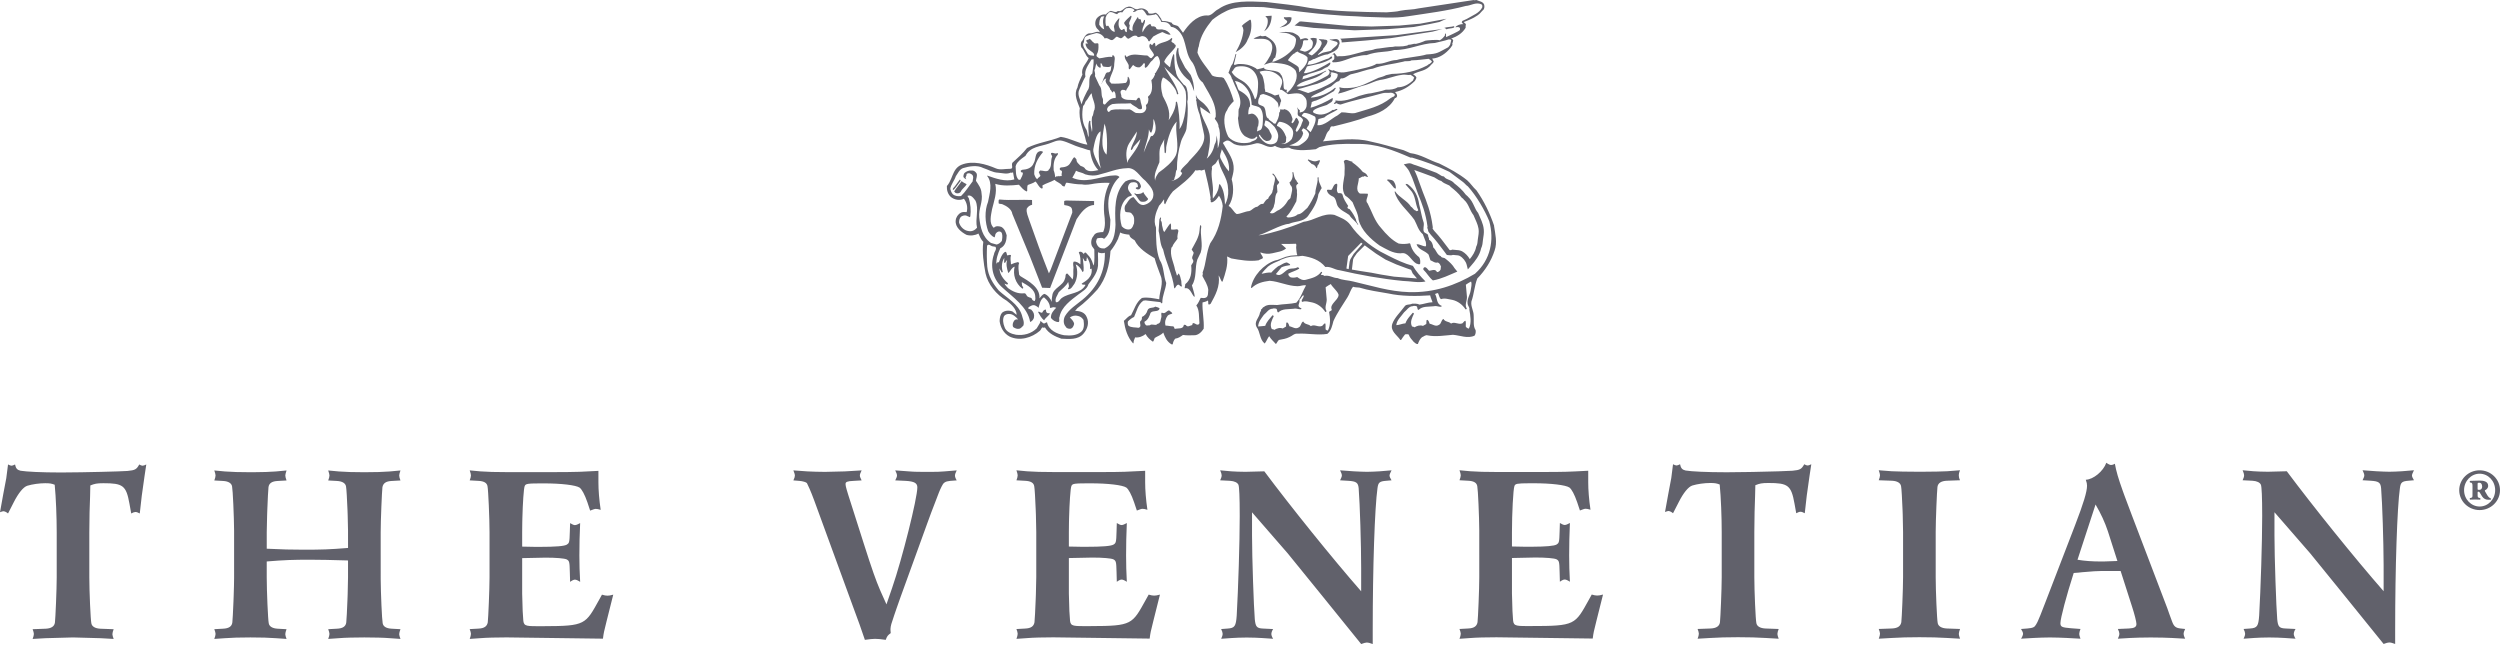 <?xml version="1.0" encoding="UTF-8"?>
<svg width="234px" height="61px" viewBox="0 0 234 61" version="1.1" xmlns="http://www.w3.org/2000/svg" xmlns:xlink="http://www.w3.org/1999/xlink">
    <title>Combined Shape</title>
    <g id="Mockups" stroke="none" stroke-width="1" fill="none" fill-rule="evenodd">
        <g id="M---Home-v1c---Dec-2020" transform="translate(-450, -1586)" fill="#61616B" fill-rule="nonzero">
            <g id="Trusted-By-Logo" transform="translate(86, 1443)">
                <g id="Logos" transform="translate(164, 135)">
                    <g id="2022-Logos" transform="translate(0, 8)">
                        <g id="venetian-logo-1" transform="translate(200, 0)">
                            <path d="M130.248,44.022 C130.131,44.257 130.06,44.42 130.06,44.513 C130.06,44.607 130.131,44.771 130.248,44.958 L130.248,44.958 L129.73,45.004 C129.122,45.05 129.003,45.168 128.934,45.682 C128.675,47.484 128.487,53.124 128.487,58.925 L128.487,58.925 L128.487,60.282 C128.251,60.19 128.065,60.142 127.923,60.142 C127.83,60.142 127.64,60.19 127.406,60.282 L127.406,60.282 L123.623,55.604 L120.525,51.789 L117.19,47.952 L117.19,50.129 C117.19,52.165 117.355,56.889 117.449,57.966 C117.52,58.666 117.635,58.808 118.224,58.833 L118.224,58.833 L119.164,58.879 C119.045,59.066 118.999,59.229 118.999,59.347 C118.999,59.438 119.045,59.605 119.164,59.79 L119.164,59.79 L118.128,59.72 C117.731,59.698 117.261,59.673 116.697,59.673 C116.133,59.673 115.663,59.698 115.287,59.72 L115.287,59.72 L114.303,59.79 C114.392,59.605 114.44,59.439 114.44,59.324 C114.44,59.229 114.392,59.066 114.299,58.879 L114.299,58.879 L114.909,58.833 C115.566,58.785 115.685,58.623 115.756,57.615 C115.898,55.112 116.038,50.783 116.038,48.302 C116.038,46.503 115.992,45.566 115.921,45.381 C115.828,45.169 115.546,45.029 115.124,45.004 L115.124,45.004 L114.207,44.958 C114.302,44.771 114.348,44.607 114.348,44.49 C114.348,44.397 114.302,44.233 114.207,44.022 L114.207,44.022 L115.241,44.116 C115.592,44.139 116.084,44.162 116.579,44.162 L116.579,44.162 L118.34,44.116 C120.805,47.416 124.682,52.235 127.405,55.346 L127.405,55.346 L127.405,53.171 C127.405,50.972 127.287,47.205 127.172,45.706 C127.123,45.168 126.937,45.05 126.208,45.004 L126.208,45.004 L125.432,44.958 C125.526,44.771 125.598,44.607 125.598,44.513 C125.598,44.396 125.551,44.257 125.432,44.022 L125.432,44.022 L126.726,44.116 C127.194,44.138 127.616,44.162 127.946,44.162 C128.302,44.162 128.698,44.138 129.122,44.116 L129.122,44.116 Z M225.948,44.015 C225.83,44.25 225.76,44.413 225.76,44.506 C225.76,44.6 225.829,44.764 225.948,44.951 L225.948,44.951 L225.432,44.997 C224.821,45.043 224.703,45.162 224.633,45.676 C224.375,47.478 224.187,53.117 224.187,58.918 L224.187,60.275 C223.953,60.183 223.764,60.135 223.624,60.135 C223.53,60.135 223.342,60.183 223.107,60.275 L223.107,60.275 L219.325,55.597 L216.227,51.783 L212.89,47.945 L212.89,50.122 C212.89,52.158 213.056,56.883 213.148,57.959 C213.216,58.66 213.338,58.801 213.923,58.826 L213.923,58.826 L214.863,58.872 C214.746,59.059 214.698,59.222 214.698,59.34 C214.698,59.432 214.746,59.598 214.863,59.783 L214.863,59.783 L213.831,59.713 C213.43,59.691 212.96,59.667 212.396,59.667 C211.832,59.667 211.364,59.691 210.988,59.713 L210.988,59.713 L210.001,59.784 C210.097,59.598 210.143,59.432 210.143,59.318 C210.143,59.222 210.097,59.059 210.001,58.872 L210.001,58.872 L210.613,58.827 C211.269,58.779 211.388,58.616 211.459,57.608 C211.599,55.106 211.741,50.776 211.741,48.296 C211.741,46.496 211.693,45.559 211.622,45.374 C211.528,45.162 211.248,45.022 210.824,44.998 L210.824,44.998 L209.909,44.952 C210.001,44.764 210.049,44.6 210.049,44.483 C210.049,44.39 210.001,44.226 209.909,44.015 L209.909,44.015 L210.941,44.109 C211.294,44.132 211.787,44.155 212.28,44.155 L212.28,44.155 L214.043,44.109 C216.509,47.409 220.384,52.228 223.108,55.339 L223.108,55.339 L223.107,52.869 C223.098,50.642 222.986,47.133 222.872,45.699 C222.826,45.162 222.638,45.043 221.907,44.997 L221.907,44.997 L221.136,44.951 C221.228,44.764 221.299,44.6 221.299,44.506 C221.299,44.39 221.251,44.25 221.136,44.015 L221.136,44.015 L222.427,44.109 C222.897,44.132 223.32,44.155 223.646,44.155 C223.999,44.155 224.398,44.132 224.821,44.109 L224.821,44.109 Z M89.549,44.028 C89.432,44.263 89.385,44.403 89.385,44.519 C89.385,44.613 89.432,44.777 89.549,44.964 L89.549,44.964 L88.939,45.01 C88.469,45.056 88.304,45.175 88.141,45.526 C87.93,45.946 87.859,46.157 87.529,47.022 C87.271,47.702 87.036,48.285 86.825,48.895 L86.825,48.895 L84.289,55.891 C83.89,56.989 83.913,56.989 83.702,57.574 C83.42,58.394 83.372,58.558 83.349,58.862 C83.349,58.93 83.349,59.072 83.372,59.259 C83.09,59.471 83.044,59.515 82.904,59.89 C82.411,59.821 82.171,59.796 81.916,59.796 C81.68,59.796 81.446,59.821 80.953,59.89 L80.953,59.89 L80.46,58.463 L79.825,56.733 L76.208,46.835 C75.882,45.946 75.623,45.408 75.529,45.221 C75.458,45.129 75.13,45.035 74.823,45.011 L74.823,45.011 L74.26,44.965 C74.353,44.777 74.401,44.613 74.401,44.52 C74.401,44.403 74.353,44.263 74.26,44.028 L74.26,44.028 L75.575,44.122 C76.069,44.145 76.633,44.168 77.22,44.168 L77.22,44.168 L79.073,44.122 L80.649,44.028 C80.531,44.266 80.483,44.403 80.483,44.52 C80.483,44.613 80.552,44.777 80.649,44.965 L80.649,44.965 L79.872,45.011 C79.311,45.035 79.145,45.106 79.145,45.291 C79.145,45.408 79.145,45.526 79.404,46.344 L79.404,46.344 L80.836,50.838 C81.65,53.395 81.995,54.341 82.357,55.187 L82.456,55.416 C82.607,55.76 82.768,56.11 82.973,56.569 L82.973,56.569 L83.512,55.002 C84.429,52.356 85.863,46.648 85.863,45.619 C85.863,45.22 85.58,45.056 84.782,45.01 L84.782,45.01 L83.795,44.964 C83.89,44.777 83.959,44.613 83.959,44.519 C83.959,44.403 83.913,44.263 83.795,44.028 L83.795,44.028 L85.087,44.122 C85.58,44.168 86.144,44.168 86.825,44.168 L87.171,44.168 C87.625,44.166 88.042,44.159 88.4,44.122 L88.4,44.122 Z M13.692,43.475 L13.527,44.574 C13.316,45.978 13.199,46.89 13.082,48.061 C12.917,47.967 12.776,47.921 12.681,47.921 C12.589,47.921 12.447,47.967 12.282,48.061 L12.282,48.061 L12.117,47.148 C11.812,45.439 11.507,45.229 9.677,45.229 C9.065,45.229 8.852,45.277 8.454,45.439 L8.454,45.439 L8.432,46.469 L8.383,47.944 L8.36,49.839 L8.36,54.05 C8.36,55.338 8.478,58.005 8.549,58.332 C8.594,58.637 8.902,58.823 9.395,58.848 L9.395,58.848 L10.638,58.894 C10.567,59.081 10.521,59.244 10.521,59.362 C10.521,59.454 10.567,59.62 10.638,59.805 L10.638,59.805 L9.418,59.735 L6.834,59.664 L4.251,59.735 L3.054,59.805 C3.124,59.619 3.171,59.453 3.171,59.338 C3.171,59.243 3.123,59.08 3.054,58.893 L3.054,58.893 L4.274,58.847 C4.79,58.823 5.096,58.637 5.143,58.261 C5.189,57.888 5.308,55.173 5.308,54.05 L5.308,54.05 L5.308,49.839 C5.308,48.413 5.238,46.563 5.12,45.371 C4.815,45.254 4.65,45.229 4.226,45.229 C3.689,45.229 3.029,45.323 2.56,45.464 C2.183,45.58 1.715,46.166 1.289,47.008 L1.289,47.008 L0.752,48.06 C0.587,47.921 0.422,47.85 0.303,47.85 C0.259,47.85 0.14,47.896 0,47.944 L0,47.944 L0.303,46.259 L0.587,44.763 L0.752,43.475 C0.892,43.545 1.01,43.591 1.078,43.591 C1.153,43.591 1.268,43.545 1.408,43.475 C1.479,43.85 1.62,43.991 1.925,44.061 C2.465,44.153 3.922,44.224 5.66,44.224 L5.868,44.223 C7.861,44.217 11.362,44.129 11.931,44.082 C12.635,44.014 12.779,43.943 13.033,43.475 C13.151,43.545 13.27,43.591 13.339,43.591 C13.433,43.591 13.552,43.545 13.692,43.475 L13.692,43.475 Z M37.484,44.036 C37.413,44.246 37.365,44.41 37.365,44.504 C37.365,44.62 37.413,44.785 37.484,44.972 L37.484,44.972 L36.664,45.018 C36.125,45.043 35.866,45.228 35.795,45.604 C35.749,45.977 35.632,48.692 35.632,49.814 L35.633,54.216 C35.642,55.554 35.752,58.018 35.818,58.331 C35.866,58.636 36.148,58.821 36.664,58.846 L36.664,58.846 L37.484,58.892 C37.413,59.079 37.365,59.242 37.365,59.36 C37.365,59.452 37.413,59.618 37.484,59.803 L37.484,59.803 L36.475,59.733 C35.957,59.687 34.97,59.663 34.101,59.663 C33.233,59.663 32.247,59.687 31.729,59.733 L31.729,59.733 L30.72,59.803 C30.79,59.618 30.838,59.452 30.838,59.337 C30.838,59.242 30.79,59.079 30.72,58.892 L30.72,58.892 L31.54,58.846 C32.082,58.822 32.364,58.636 32.41,58.26 C32.437,58.036 32.487,57.078 32.524,56.086 L32.541,55.627 C32.561,55.02 32.575,54.439 32.575,54.049 L32.575,54.049 L32.575,52.459 C30.86,52.413 30.062,52.389 29.004,52.389 C27.453,52.389 26.679,52.413 24.966,52.553 L24.966,52.553 L24.966,54.049 C24.966,55.337 25.083,58.005 25.154,58.332 C25.199,58.637 25.506,58.822 25.999,58.847 L25.999,58.847 L26.82,58.893 C26.75,59.08 26.703,59.243 26.703,59.361 C26.703,59.453 26.75,59.619 26.82,59.804 L26.82,59.804 L25.81,59.734 C25.271,59.688 24.378,59.663 23.439,59.663 C22.499,59.663 21.607,59.688 21.066,59.734 L21.066,59.734 L20.057,59.804 C20.128,59.617 20.176,59.451 20.177,59.336 C20.177,59.241 20.129,59.078 20.06,58.891 L20.06,58.891 L20.88,58.845 C21.419,58.821 21.701,58.635 21.747,58.259 C21.772,58.065 21.815,57.226 21.852,56.313 L21.869,55.852 C21.894,55.16 21.912,54.478 21.912,54.048 L21.911,49.649 C21.902,48.332 21.791,45.846 21.723,45.533 C21.676,45.228 21.372,45.042 20.879,45.018 L20.879,45.018 L20.059,44.972 C20.128,44.784 20.176,44.62 20.176,44.503 C20.176,44.41 20.129,44.246 20.059,44.035 L20.059,44.035 L21.068,44.129 C21.609,44.175 22.501,44.2 23.441,44.2 L23.721,44.199 C24.556,44.195 25.327,44.171 25.812,44.129 L25.812,44.129 L26.822,44.035 C26.752,44.246 26.705,44.41 26.705,44.503 C26.705,44.62 26.752,44.784 26.822,44.972 L26.822,44.972 L26.001,45.018 C25.46,45.042 25.178,45.228 25.13,45.604 C25.104,45.815 25.055,46.774 25.018,47.77 L25.002,48.231 C24.981,48.841 24.967,49.424 24.967,49.814 L24.967,49.814 L24.967,51.359 C26.493,51.429 27.197,51.451 28.396,51.451 C30.132,51.451 30.838,51.429 32.576,51.288 L32.576,51.288 L32.575,49.649 C32.572,49.249 32.56,48.742 32.543,48.222 L32.527,47.774 C32.486,46.732 32.429,45.738 32.388,45.533 C32.341,45.228 32.035,45.043 31.54,45.018 L31.54,45.018 L30.721,44.972 C30.79,44.785 30.838,44.62 30.838,44.504 C30.838,44.41 30.79,44.246 30.721,44.036 L30.721,44.036 L31.73,44.129 C32.294,44.176 33.093,44.2 34.101,44.2 C35.111,44.2 35.911,44.176 36.475,44.129 L36.475,44.129 Z M43.964,44.027 L44.973,44.121 C45.537,44.167 46.429,44.192 47.534,44.192 L51.638,44.191 C52.835,44.19 53.474,44.184 54.098,44.164 L54.367,44.155 C54.817,44.137 55.3,44.111 56.012,44.073 L56.012,44.073 L56.012,45.151 C56.012,45.852 56.081,46.764 56.223,47.723 C56.012,47.654 55.872,47.631 55.755,47.631 C55.659,47.631 55.473,47.702 55.237,47.794 L55.237,47.794 L54.983,47.021 C54.724,46.273 54.463,45.806 54.252,45.642 C53.902,45.408 52.539,45.245 50.896,45.245 C49.345,45.245 49.205,45.268 49.11,45.501 C49.02,45.714 48.931,47.09 48.894,48.508 L48.884,48.956 C48.878,49.254 48.875,49.549 48.875,49.83 L48.875,51.163 C49.403,51.181 49.774,51.186 50.114,51.187 L50.448,51.188 C52.046,51.188 52.821,51.117 53.055,50.977 C53.266,50.837 53.314,50.813 53.337,49.737 L53.337,49.737 L53.362,48.964 C53.548,49.081 53.714,49.151 53.807,49.151 C53.926,49.151 54.089,49.08 54.302,48.964 C54.252,50.228 54.229,50.788 54.229,52.005 C54.229,52.965 54.252,53.433 54.302,54.463 C54.089,54.322 53.926,54.253 53.807,54.253 C53.715,54.253 53.548,54.322 53.362,54.463 L53.362,54.463 L53.337,53.575 C53.314,52.567 53.291,52.497 53.032,52.356 C52.821,52.264 52.069,52.195 51.058,52.195 L51.058,52.195 L48.875,52.241 L48.875,55.565 L48.923,57.202 C48.946,57.508 48.97,57.789 48.97,57.906 C48.993,58.564 49.134,58.61 50.214,58.61 L50.916,58.61 C54.815,58.604 54.802,58.442 56.084,56.13 L56.084,56.13 L56.344,55.661 C56.555,55.732 56.744,55.755 56.861,55.755 C56.977,55.755 57.165,55.732 57.4,55.661 L57.4,55.661 L56.766,58.188 C56.532,59.126 56.507,59.218 56.436,59.78 L56.436,59.78 L47.419,59.661 C46.479,59.661 45.516,59.686 44.976,59.732 L44.976,59.732 L43.967,59.802 C44.034,59.611 44.08,59.445 44.081,59.329 C44.081,59.234 44.035,59.071 43.964,58.884 L43.964,58.884 L44.786,58.838 C45.324,58.813 45.585,58.628 45.655,58.252 C45.701,57.879 45.82,55.164 45.82,54.04 L45.82,54.04 L45.82,49.806 C45.82,48.52 45.702,45.852 45.633,45.526 C45.584,45.197 45.303,45.035 44.786,45.01 L44.786,45.01 L43.964,44.964 C44.034,44.776 44.081,44.612 44.081,44.496 C44.081,44.402 44.035,44.238 43.964,44.027 L43.964,44.027 Z M95.139,44.021 L96.148,44.115 C96.712,44.161 97.604,44.185 98.707,44.185 L98.707,44.185 L102.546,44.185 C102.638,44.185 102.726,44.185 102.812,44.185 L103.292,44.184 C105.09,44.179 105.476,44.159 107.187,44.067 L107.187,44.067 L107.187,45.145 C107.187,45.846 107.256,46.758 107.398,47.717 C107.186,47.647 107.045,47.625 106.926,47.625 C106.834,47.625 106.644,47.696 106.41,47.788 L106.41,47.788 L106.151,47.015 C105.894,46.266 105.637,45.8 105.424,45.636 C105.071,45.401 103.709,45.239 102.066,45.239 C100.516,45.239 100.376,45.262 100.282,45.495 C100.192,45.708 100.102,47.084 100.065,48.502 L100.055,48.95 C100.049,49.248 100.046,49.543 100.046,49.823 L100.046,51.157 C100.574,51.175 100.944,51.18 101.285,51.181 L101.621,51.181 C103.217,51.181 103.992,51.111 104.228,50.971 C104.439,50.831 104.485,50.807 104.51,49.731 L104.51,49.731 L104.533,48.957 C104.721,49.075 104.885,49.145 104.978,49.145 C105.095,49.145 105.26,49.074 105.471,48.957 C105.424,50.222 105.402,50.782 105.402,51.999 C105.402,52.959 105.424,53.427 105.471,54.457 C105.26,54.315 105.095,54.247 104.978,54.247 C104.885,54.247 104.721,54.315 104.533,54.457 L104.533,54.457 L104.51,53.568 C104.485,52.561 104.462,52.491 104.203,52.35 C103.992,52.258 103.242,52.189 102.231,52.189 L102.231,52.189 L100.046,52.234 L100.046,55.559 L100.094,57.196 C100.117,57.502 100.142,57.783 100.142,57.899 C100.163,58.558 100.305,58.604 101.385,58.604 L102.086,58.603 C105.987,58.597 105.971,58.436 107.257,56.123 L107.257,56.123 L107.516,55.655 C107.727,55.726 107.914,55.749 108.031,55.749 C108.148,55.749 108.337,55.726 108.571,55.655 L108.571,55.655 L107.938,58.182 C107.703,59.12 107.68,59.212 107.609,59.773 L107.609,59.773 L98.591,59.655 C97.651,59.655 96.689,59.68 96.149,59.726 L96.149,59.726 L95.14,59.796 C95.208,59.605 95.254,59.438 95.255,59.323 C95.255,59.227 95.208,59.065 95.139,58.878 L95.139,58.878 L95.96,58.832 C96.501,58.807 96.759,58.622 96.827,58.246 C96.854,58.035 96.904,57.076 96.942,56.079 L96.959,55.619 C96.98,55.008 96.994,54.425 96.994,54.034 L96.994,54.034 L96.994,49.8 C96.994,49.371 96.981,48.789 96.961,48.191 L96.944,47.742 C96.903,46.697 96.846,45.71 96.805,45.519 C96.76,45.191 96.478,45.028 95.96,45.004 L95.96,45.004 L95.139,44.958 C95.208,44.77 95.255,44.606 95.255,44.489 C95.255,44.396 95.208,44.232 95.139,44.021 L95.139,44.021 Z M136.609,44.016 L137.618,44.109 C138.183,44.155 139.075,44.18 140.179,44.18 L144.284,44.179 C146.507,44.177 146.806,44.161 148.658,44.061 L148.658,44.061 L148.658,45.139 C148.658,45.84 148.727,46.752 148.869,47.711 C148.658,47.642 148.516,47.619 148.401,47.619 C148.305,47.619 148.117,47.69 147.881,47.782 L147.881,47.782 L147.624,47.01 C147.365,46.261 147.108,45.794 146.895,45.63 C146.543,45.396 145.182,45.233 143.538,45.233 L143.538,45.233 L143.149,45.234 C141.963,45.239 141.838,45.277 141.752,45.489 C141.636,45.77 141.519,48.063 141.519,49.818 L141.519,49.818 L141.519,51.151 C142.048,51.17 142.417,51.174 142.757,51.175 L143.35,51.175 C144.774,51.168 145.477,51.097 145.699,50.966 C145.91,50.826 145.958,50.801 145.981,49.726 L145.981,49.726 L146.005,48.952 C146.192,49.069 146.358,49.139 146.451,49.139 C146.569,49.139 146.733,49.069 146.943,48.952 C146.896,50.217 146.873,50.777 146.873,51.994 C146.873,52.953 146.896,53.421 146.943,54.451 C146.733,54.31 146.569,54.241 146.451,54.241 C146.358,54.241 146.192,54.31 146.005,54.451 L146.005,54.451 L145.981,53.563 C145.958,52.555 145.935,52.485 145.676,52.344 C145.465,52.252 144.711,52.183 143.703,52.183 L143.703,52.183 L141.519,52.229 L141.519,55.553 L141.567,57.191 C141.59,57.497 141.613,57.777 141.613,57.894 C141.636,58.552 141.778,58.598 142.858,58.598 L142.858,58.598 L143.28,58.598 C147.46,58.598 147.414,58.484 148.728,56.118 L148.728,56.118 L148.987,55.65 C149.197,55.72 149.387,55.743 149.503,55.743 C149.621,55.743 149.809,55.72 150.043,55.65 L150.043,55.65 L149.41,58.176 C149.176,59.114 149.151,59.206 149.08,59.768 L149.08,59.768 L140.061,59.65 C139.123,59.65 138.16,59.674 137.619,59.72 L137.619,59.72 L136.61,59.791 C136.679,59.599 136.728,59.433 136.728,59.317 C136.728,59.222 136.679,59.059 136.609,58.872 L136.609,58.872 L137.43,58.826 C137.969,58.801 138.226,58.616 138.297,58.24 C138.345,57.867 138.46,55.152 138.46,54.028 L138.459,49.626 C138.45,48.29 138.341,45.827 138.274,45.514 C138.226,45.185 137.946,45.023 137.43,44.998 L137.43,44.998 L136.609,44.952 C136.679,44.765 136.728,44.6 136.728,44.484 C136.728,44.39 136.679,44.226 136.609,44.016 L136.609,44.016 Z M169.537,43.454 L169.371,44.553 C169.16,45.957 169.043,46.869 168.926,48.04 C168.761,47.946 168.62,47.9 168.527,47.9 C168.432,47.9 168.294,47.946 168.127,48.04 L168.127,48.04 L167.963,47.127 C167.657,45.418 167.352,45.208 165.52,45.208 C164.908,45.208 164.697,45.256 164.3,45.418 L164.3,45.418 L164.276,46.448 L164.229,47.923 L164.205,49.818 L164.205,54.029 C164.205,55.317 164.322,57.985 164.394,58.312 C164.44,58.617 164.746,58.802 165.238,58.827 L165.238,58.827 L166.485,58.873 C166.413,59.06 166.366,59.223 166.366,59.341 C166.366,59.433 166.412,59.599 166.485,59.784 L166.485,59.784 L165.262,59.714 C164.558,59.668 163.665,59.643 162.68,59.643 C161.694,59.643 160.777,59.668 160.096,59.714 L160.096,59.714 L158.897,59.784 C158.967,59.598 159.014,59.432 159.013,59.317 C159.013,59.222 158.967,59.059 158.896,58.872 L158.896,58.872 L160.118,58.826 C160.636,58.802 160.939,58.616 160.989,58.24 C161.033,57.868 161.152,55.152 161.152,54.029 L161.152,54.029 L161.152,49.818 C161.152,48.392 161.081,46.542 160.964,45.35 C160.659,45.233 160.495,45.208 160.072,45.208 C159.532,45.208 158.872,45.302 158.404,45.443 C158.028,45.56 157.56,46.145 157.136,46.987 L157.136,46.987 L156.595,48.04 C156.432,47.9 156.267,47.829 156.15,47.829 C156.1,47.829 155.987,47.876 155.845,47.923 L155.845,47.923 L156.15,46.238 L156.432,44.742 L156.595,43.454 C156.737,43.525 156.854,43.57 156.925,43.57 C156.996,43.57 157.111,43.524 157.253,43.454 C157.326,43.829 157.464,43.97 157.771,44.04 C158.308,44.132 159.765,44.203 161.503,44.203 L161.711,44.203 C162.282,44.201 162.975,44.192 163.688,44.18 L164.224,44.17 C165.834,44.139 167.41,44.091 167.774,44.061 C168.478,43.993 168.619,43.922 168.878,43.454 C168.996,43.525 169.113,43.57 169.184,43.57 C169.279,43.57 169.395,43.524 169.537,43.454 L169.537,43.454 Z M197.152,43.314 C197.34,43.454 197.505,43.524 197.599,43.524 C197.67,43.524 197.787,43.501 197.952,43.407 C198.075,44.096 198.278,44.794 198.693,45.953 L198.848,46.382 C199.04,46.907 199.271,47.519 199.55,48.249 L199.55,48.249 L202.859,56.93 L203.048,57.467 L203.306,58.169 C203.47,58.616 203.635,58.778 204.103,58.826 L204.103,58.826 L204.529,58.872 C204.433,59.059 204.387,59.222 204.387,59.34 C204.387,59.432 204.433,59.598 204.529,59.783 L204.529,59.783 L203.282,59.713 C202.812,59.692 202.154,59.667 201.309,59.667 C200.512,59.667 199.875,59.692 199.407,59.713 L199.407,59.713 L198.232,59.783 C198.325,59.598 198.373,59.432 198.373,59.317 C198.373,59.221 198.325,59.059 198.232,58.872 L198.232,58.872 L199.265,58.826 C199.783,58.801 199.971,58.684 199.971,58.403 C199.971,58.193 199.783,57.467 199.57,56.813 L199.57,56.813 L198.49,53.443 L196.754,53.443 C196.259,53.447 195.92,53.472 194.873,53.561 C194.757,53.584 194.428,53.607 194.098,53.632 C193.419,55.759 192.855,57.866 192.855,58.334 C192.855,58.684 193.018,58.73 193.818,58.801 L193.818,58.801 L194.733,58.871 C194.662,59.058 194.616,59.221 194.616,59.339 C194.616,59.431 194.662,59.597 194.733,59.783 L194.733,59.783 L193.441,59.712 C192.925,59.691 192.408,59.666 191.868,59.666 C191.351,59.666 190.835,59.691 190.365,59.712 L190.365,59.712 L189.17,59.782 L189.235,59.675 C189.294,59.569 189.333,59.472 189.349,59.392 L189.358,59.318 C189.358,59.222 189.289,59.06 189.17,58.873 L189.17,58.873 L189.758,58.827 C190.298,58.779 190.438,58.709 190.579,58.45 C190.612,58.394 190.643,58.339 190.676,58.275 L190.728,58.171 C190.854,57.906 191.03,57.471 191.424,56.44 L191.424,56.44 L194.218,49.184 C195.018,47.103 195.346,46.028 195.346,45.466 C195.346,45.302 195.323,45.162 195.229,44.904 C195.931,44.882 196.872,44.109 197.152,43.314 Z M183.459,44.016 C183.365,44.226 183.342,44.39 183.342,44.484 C183.342,44.6 183.365,44.765 183.459,44.952 L183.459,44.952 L182.214,44.998 C181.698,45.023 181.394,45.208 181.345,45.584 C181.298,45.957 181.181,48.672 181.181,49.794 L181.181,49.794 L181.181,54.028 C181.181,55.316 181.298,57.984 181.369,58.311 C181.418,58.616 181.725,58.801 182.217,58.826 L182.217,58.826 L183.462,58.872 C183.391,59.059 183.345,59.222 183.345,59.34 C183.345,59.432 183.391,59.598 183.462,59.783 L183.462,59.783 L182.242,59.713 C181.536,59.667 180.646,59.643 179.658,59.643 C178.67,59.643 177.778,59.667 177.073,59.713 L177.073,59.713 L175.853,59.783 C175.921,59.597 175.969,59.431 175.969,59.316 C175.969,59.221 175.921,59.058 175.85,58.871 L175.85,58.871 L177.097,58.825 C177.611,58.801 177.893,58.616 177.964,58.239 C178.011,57.867 178.127,55.151 178.127,54.028 L178.127,54.028 L178.127,49.794 C178.127,49.365 178.115,48.783 178.095,48.185 L178.079,47.736 C178.039,46.691 177.982,45.704 177.941,45.513 C177.893,45.208 177.59,45.023 177.097,44.998 L177.097,44.998 L175.85,44.952 C175.921,44.765 175.969,44.6 175.969,44.484 C175.969,44.39 175.921,44.226 175.85,44.016 L175.85,44.016 L177.07,44.109 C177.494,44.132 178.529,44.156 179.655,44.156 L179.895,44.155 C180.926,44.152 181.845,44.131 182.239,44.109 L182.239,44.109 Z M196.144,47.22 L194.454,52.392 C195.135,52.508 195.839,52.554 196.637,52.555 L196.637,52.555 L196.896,52.555 L198.189,52.509 L197.297,49.725 C197.015,48.882 196.662,48.11 196.144,47.22 L196.144,47.22 Z M232.092,44.02 C233.146,44.02 234,44.858 234,45.881 C234,46.906 233.146,47.743 232.092,47.743 C231.039,47.743 230.183,46.906 230.183,45.881 C230.183,44.858 231.037,44.02 232.092,44.02 Z M232.092,44.338 C231.304,44.338 230.637,45.017 230.637,45.881 C230.637,46.733 231.304,47.41 232.092,47.41 C232.892,47.41 233.547,46.734 233.547,45.881 C233.547,45.017 232.892,44.338 232.092,44.338 Z M232.093,44.982 C232.439,44.982 232.892,45.048 232.892,45.473 C232.892,45.687 232.733,45.833 232.599,45.884 C232.573,45.899 232.573,45.925 232.599,45.991 C232.76,46.296 232.892,46.497 233,46.576 C233.066,46.617 233.092,46.643 233.147,46.66 C233.171,46.66 233.171,46.752 233.147,46.765 C233.066,46.778 233,46.778 232.919,46.778 C232.665,46.778 232.481,46.685 232.332,46.473 L232.105,46.102 C232.078,46.048 232.025,46.019 231.971,46.019 C231.92,46.019 231.905,46.061 231.905,46.087 L231.905,46.299 C231.905,46.513 231.905,46.579 232.093,46.609 L232.146,46.622 C232.172,46.635 232.172,46.755 232.146,46.768 C231.986,46.768 231.852,46.755 231.666,46.755 L231.211,46.768 C231.159,46.755 231.159,46.635 231.185,46.622 L231.251,46.609 C231.404,46.573 231.423,46.54 231.425,46.377 L231.426,45.461 L231.425,45.458 C231.425,45.274 231.385,45.177 231.25,45.166 L231.184,45.166 C231.158,45.113 231.158,45.019 231.211,45.007 L232.093,44.982 Z M232.077,45.182 C231.919,45.182 231.904,45.209 231.904,45.301 L231.904,45.74 C231.904,45.848 231.919,45.848 232.066,45.848 C232.278,45.848 232.331,45.661 232.331,45.555 C232.331,45.315 232.224,45.182 232.077,45.182 Z M138.198,0 C138.452,0.13 138.808,0.127 138.921,0.445 C138.96,0.642 138.94,0.785 138.842,0.925 C138.832,0.905 138.532,1.242 138.532,1.242 C138.532,1.242 138.278,1.543 137.482,1.873 C137.482,1.873 137.08,2.037 137.012,2.065 C137.029,2.113 137.189,2.207 137.207,2.264 L137.207,2.264 L137.184,2.445 L137.182,2.602 C136.866,3.131 136.373,3.415 135.831,3.613 C135.891,3.636 136.02,3.7 136.019,3.788 L136.019,3.788 L135.964,4.002 L135.926,4.109 C136.027,4.224 135.814,4.372 135.778,4.472 C135.324,5.017 134.741,5.436 134.052,5.485 L134.052,5.485 L134.195,5.752 C134.195,5.857 133.996,6.018 133.996,6.018 C133.463,6.688 132.916,6.588 132.259,6.946 C132.401,7.057 132.525,7.113 132.576,7.255 L132.576,7.255 L132.542,7.378 C132.522,7.445 132.461,7.503 132.436,7.573 C131.846,8.146 131.317,8.452 130.575,8.621 C130.669,8.718 130.771,8.826 130.769,8.971 C130.768,9.107 130.663,9.158 130.555,9.196 C130.067,10.17 128.975,10.659 128.009,10.909 C126.974,11.306 125.876,11.567 124.786,11.837 C124.47,11.747 124.529,12.056 124.4,12.212 C124.064,12.492 124.114,12.936 123.817,13.232 C125.245,13.106 126.827,12.859 128.264,13.241 C129.324,13.46 130.336,13.775 131.37,14.057 L131.37,14.057 L132.008,14.333 C132.997,14.45 133.792,15.013 134.709,15.301 C135.612,15.754 136.511,16.217 137.327,16.874 C137.685,17.197 137.843,17.499 138.194,17.813 C138.92,18.845 139.451,19.961 139.85,21.127 L139.85,21.127 L139.841,21.133 C139.954,21.888 140.162,22.688 139.898,23.443 C139.582,24.419 139.024,25.303 138.275,26.068 C138.006,26.743 137.972,27.533 137.724,28.218 C137.649,28.706 137.944,29.082 137.937,29.563 C137.97,29.999 137.862,30.525 138.117,30.9 C138.147,31.083 138.121,31.263 138.025,31.413 C137.378,31.727 136.66,31.386 135.995,31.337 C135.225,31.399 134.383,31.545 133.631,31.392 C133.418,31.321 133.268,31.508 133.098,31.562 C132.897,31.739 132.8,31.96 132.716,32.196 C132.578,32.234 132.442,32.098 132.323,32 C132.136,31.786 131.94,31.578 131.857,31.315 C131.763,31.266 131.619,31.281 131.516,31.295 C131.377,31.466 131.248,31.647 131.136,31.826 L131.136,31.826 L131.08,31.826 C130.762,31.356 130.108,30.992 130.315,30.323 C130.529,29.717 131.059,29.244 131.453,28.703 C131.616,28.435 131.94,28.558 132.172,28.427 C132.402,28.418 132.671,28.406 132.869,28.512 C133.283,28.46 133.657,28.3 134.086,28.29 C134.025,28.083 133.908,27.867 133.863,27.647 C132.578,27.733 131.173,27.738 129.941,27.468 C129.031,27.308 128.104,27.184 127.235,26.918 C127.039,26.894 126.825,26.907 126.65,26.841 C126.401,27.119 126.332,27.507 126.122,27.827 C125.667,28.563 125.159,29.276 124.809,30.053 C124.692,30.485 124.606,30.96 124.236,31.253 C123.315,31.399 122.375,31.177 121.453,31.234 C121.145,31.189 120.952,31.447 120.696,31.546 C120.393,31.702 120.05,31.759 119.71,31.818 C119.582,31.92 119.532,32.09 119.426,32.203 C119.215,31.969 118.958,31.744 118.794,31.466 C118.624,31.685 118.544,31.952 118.375,32.156 C117.881,31.754 117.976,31.077 117.609,30.599 C117.37,30.128 117.812,29.779 117.912,29.369 C117.906,29.207 118.114,29.059 118.02,28.946 C118.155,28.974 118.149,28.761 118.292,28.738 C118.636,28.442 119.12,28.552 119.547,28.549 C120.151,28.448 120.746,28.469 121.335,28.335 C121.556,28.094 121.704,27.821 121.837,27.542 L122.031,27.122 C122.096,26.982 122.165,26.844 122.244,26.711 C121.961,26.653 121.728,26.799 121.443,26.788 C120.515,26.771 119.751,26.35 118.839,26.281 C118.221,26.36 117.625,26.496 117.158,26.956 C117.136,26.94 117.087,26.938 117.088,26.901 C117.299,25.803 118.274,24.75 119.334,24.386 C119.418,24.374 119.51,24.345 119.598,24.323 C119.71,24.279 120.039,24.154 120.229,24.083 L120.349,24.038 L120.349,24.038 L120.368,24.031 L120.817,23.929 C120.817,23.929 120.89,23.923 120.981,23.917 L121.171,23.903 C121.262,23.896 121.335,23.891 121.334,23.891 L121.334,23.891 L121.427,23.881 C121.349,23.682 121.347,23.45 121.323,23.235 C121.293,23.084 121.39,22.943 121.296,22.815 C120.836,22.824 120.369,22.85 119.909,22.83 L119.909,22.83 L120.379,23.246 C120.038,23.561 119.542,23.583 119.105,23.702 C118.731,23.792 118.32,23.763 117.972,23.623 C117.993,23.808 118.204,23.95 118.21,24.157 C118.089,24.265 117.925,24.272 117.812,24.365 C116.945,24.498 116.059,24.333 115.245,24.188 L115.245,24.188 L114.857,24.003 C114.958,24.842 114.686,25.596 114.44,26.327 L114.44,26.327 L114.382,26.383 C114.25,26.213 114.198,25.969 114.066,25.777 C114.218,26.8 113.756,27.63 113.317,28.43 C113.261,28.486 113.182,28.515 113.118,28.498 C113.055,28.387 113.129,28.246 113.052,28.127 C112.9,28.234 112.732,28.265 112.557,28.309 C112.515,29.105 112.719,29.95 112.666,30.767 C112.463,31.082 112.143,31.399 111.748,31.38 C111.398,31.391 111.067,31.401 110.725,31.352 C110.501,31.512 110.277,31.668 110.008,31.694 C109.861,31.841 109.805,32.016 109.769,32.207 C109.752,32.253 109.706,32.229 109.667,32.236 C109.225,31.987 109.034,31.556 108.882,31.128 C108.664,31.38 108.322,31.47 108.081,31.635 C108.031,31.762 107.998,31.894 107.917,31.987 C107.635,31.801 107.383,31.562 107.229,31.266 C106.956,31.485 106.59,31.631 106.248,31.578 C106.183,31.749 106.093,31.907 106.1,32.104 L106.1,32.104 L106.059,32.143 C105.528,31.559 105.309,30.808 105.192,30.031 C105.423,29.854 105.586,29.586 105.865,29.51 C106.176,28.962 106.314,28.323 106.883,27.889 C107.415,27.785 107.984,27.929 108.505,28.012 C108.523,27.263 108.945,26.501 108.624,25.778 C108.439,25.246 108.217,24.722 108.073,24.169 C107.396,23.759 106.579,23.272 106.202,22.491 C105.997,22.349 105.736,22.242 105.707,21.966 C105.399,21.937 105.098,21.893 104.838,21.764 C104.82,21.977 104.698,22.14 104.655,22.347 C104.46,22.746 104.241,23.131 103.942,23.49 C103.854,24.824 103.537,26.059 102.729,27.084 C102.135,27.739 101.532,28.341 100.835,28.851 L100.835,28.851 L100.633,29.101 C101.079,29.099 101.544,29.233 101.72,29.686 C101.974,30.21 101.784,30.807 101.413,31.23 C100.899,31.831 100.052,31.734 99.339,31.701 C98.756,31.493 98.172,31.232 97.814,30.659 C97.727,30.618 97.687,30.744 97.615,30.639 C97.456,30.67 97.455,30.868 97.334,30.961 C96.581,31.616 95.435,31.958 94.489,31.496 C93.946,31.202 93.636,30.637 93.565,30.061 C93.575,29.791 93.605,29.5 93.782,29.282 C94.045,29.049 94.434,29.029 94.766,29.153 L94.766,29.153 L95.158,29.473 C95.148,28.929 94.655,28.471 94.223,28.144 C93.255,27.584 92.475,26.626 92.243,25.58 C92.066,24.647 91.911,23.594 92.036,22.64 C91.809,22.407 91.701,22.131 91.58,21.858 C91.275,22.037 90.826,22.095 90.459,21.98 C89.979,21.727 89.383,21.27 89.453,20.639 C89.477,20.338 89.67,20.056 89.934,19.91 C90.092,19.824 90.298,19.835 90.481,19.853 C90.6,19.412 90.493,18.943 90.221,18.602 C89.838,18.8 89.34,18.709 89.009,18.442 C88.712,18.18 88.604,17.782 88.628,17.413 C88.812,17.21 88.929,16.962 89.034,16.708 L89.158,16.403 C89.326,16 89.522,15.622 89.978,15.43 C91.038,14.99 92.278,15.361 93.231,15.768 C93.622,15.931 94.081,15.796 94.499,15.803 C94.927,15.817 94.631,15.493 94.755,15.239 C95.226,14.809 95.74,14.36 96.135,13.851 C97.109,13.351 98.262,13.224 99.289,12.81 C100.168,12.933 100.898,13.408 101.769,13.544 C101.762,13.444 101.685,13.308 101.655,13.229 C101.446,12.204 100.918,11.266 101.07,10.13 C100.859,9.526 100.478,8.865 100.844,8.207 C100.921,7.766 101.139,7.381 101.312,6.981 C101.147,6.329 101.706,5.951 101.902,5.44 C101.549,5.166 101.531,4.724 101.203,4.42 C101.142,4.213 101.132,3.929 101.33,3.781 C101.469,3.505 101.657,3.091 102.053,3.119 C102.363,3.131 102.628,2.878 102.935,3.019 C102.93,2.839 102.67,2.725 102.6,2.541 C102.46,2.287 102.498,1.884 102.699,1.667 C102.913,1.442 103.202,1.31 103.53,1.358 L103.53,1.358 L103.512,1.336 L103.681,1.185 L103.688,1.193 C103.755,1.1 103.866,1.055 103.973,1.016 C104.18,1.039 104.434,1.236 104.632,1.029 C105.041,1.139 105.189,0.691 105.53,0.653 C105.959,0.472 106.195,1.016 106.569,0.827 C106.889,0.712 107.233,0.836 107.433,1.062 C107.477,1.139 107.482,1.28 107.607,1.269 C107.786,1.293 107.957,1.27 108.122,1.193 C108.132,1.201 108.141,1.211 108.15,1.221 L108.15,1.221 L108.183,1.182 C108.183,1.182 108.209,1.202 108.243,1.23 L108.355,1.323 C108.39,1.352 108.417,1.375 108.42,1.379 L108.42,1.379 L108.706,1.794 L108.69,1.808 C108.721,1.882 108.749,1.957 108.841,1.98 C109.129,1.931 109.404,2.06 109.671,2.125 C109.786,2.437 110.177,2.276 110.347,2.545 L110.347,2.545 L110.729,3.064 C111.222,2.328 111.954,1.469 112.915,1.443 C113.398,1.542 113.65,1.026 114.041,0.855 C115.283,-0.027 116.945,0.136 118.514,0.188 C119.897,0.356 121.275,0.486 122.63,0.746 C124.942,1.076 127.374,1.122 129.795,1.155 C130.23,1.106 130.707,1.111 131.096,0.999 C131.668,0.887 132.24,0.917 132.794,0.782 L132.794,0.782 L137.929,0.005 C138,0.046 138.112,0 138.198,0 Z M92.908,23.057 C92.732,23.031 92.545,22.776 92.39,22.995 C92.352,23.625 92.359,24.314 92.407,24.954 C92.489,25.817 92.928,26.533 93.493,27.203 C94.259,27.901 95.314,28.451 95.642,29.476 C95.71,29.797 95.911,30.127 95.787,30.473 C95.667,30.581 95.578,30.717 95.426,30.767 C95.202,30.822 95.01,30.731 94.841,30.618 C94.734,30.444 94.801,30.199 94.905,30.051 C94.986,29.894 95.136,29.88 95.296,29.898 C95.077,29.657 94.818,29.394 94.478,29.389 C94.279,29.378 94.112,29.424 93.982,29.58 C93.828,29.895 93.894,30.283 94.018,30.593 C94.153,31.059 94.667,31.255 95.101,31.333 C95.83,31.422 96.523,31.232 97.035,30.735 L97.035,30.735 L97.329,30.248 C97.402,30.2 97.314,30.091 97.404,30.051 C97.481,30.132 97.568,30.181 97.646,30.252 C97.794,30.348 97.876,30.143 98.004,30.178 C98.152,30.914 98.95,31.264 99.598,31.377 C100.169,31.431 100.747,31.419 101.171,31.081 C101.508,30.82 101.475,30.334 101.417,29.946 C101.292,29.755 101.128,29.619 100.908,29.575 C100.639,29.493 100.352,29.56 100.136,29.716 C100.307,29.892 100.512,30.076 100.538,30.322 C100.499,30.503 100.398,30.739 100.177,30.774 C100.019,30.781 99.821,30.739 99.744,30.564 C99.509,30.31 99.53,29.873 99.686,29.584 C100.083,28.918 100.746,28.532 101.333,28.041 L101.333,28.041 C102.707,26.913 103.449,25.415 103.416,23.658 C103.225,23.728 102.954,23.71 102.774,23.611 C102.755,23.958 102.797,24.243 102.778,24.575 C102.838,25.413 102.331,25.999 101.877,26.61 C101.751,27.049 101.345,27.249 101.001,27.514 C100.246,28.089 99.35,28.71 99.17,29.661 C99.08,29.811 99.222,30.01 99.093,30.144 C98.791,30.147 98.564,29.994 98.369,29.762 C98.335,29.358 98.625,29.04 98.864,28.805 C98.763,28.774 98.642,28.739 98.542,28.763 C98.455,28.777 98.349,28.84 98.278,28.813 C98.283,28.411 98.01,28.068 97.713,27.826 C97.361,28.036 97.315,28.468 97.2,28.825 C97.137,28.705 97.012,28.671 96.918,28.607 C96.688,28.488 96.481,28.633 96.298,28.741 C96.088,28.983 96.502,28.884 96.563,29.027 C96.75,29.213 96.826,29.434 96.783,29.702 C96.761,29.887 96.588,30.078 96.422,30.141 C96.186,28.715 94.778,27.805 93.753,26.851 C92.915,26.082 92.653,24.87 93.04,23.792 C93.058,23.554 93.332,23.345 93.177,23.099 L93.177,23.099 Z M124.567,26.585 C124.39,26.677 124.23,26.778 124.079,26.887 L124.079,26.887 L124.181,28.025 C124.194,28.407 123.936,28.781 124.168,29.124 C124.143,29.165 124.103,29.218 124.047,29.193 C123.756,28.746 123.312,28.42 122.823,28.308 C122.475,28.255 122.233,28.13 121.883,28.258 C121.701,28.122 122.104,27.821 122.011,27.647 C121.924,27.573 121.727,28.037 121.626,28.037 C121.723,28.398 121.279,28.675 121.817,28.863 C121.825,28.901 121.792,28.924 121.768,28.947 C121.544,28.976 121.342,28.832 121.101,28.899 C120.593,28.963 120.016,28.868 119.653,29.244 C119.472,29.216 119.611,28.951 119.429,28.885 C119.325,28.87 119.175,28.85 119.105,28.898 C118.747,28.9 118.569,29.253 118.296,29.47 C118.021,29.862 117.805,30.076 117.759,30.559 C118.061,30.547 118.123,30.519 118.424,30.498 C118.547,30.122 118.848,29.826 119.102,29.513 C119.166,29.506 119.193,29.554 119.221,29.595 C119.056,29.95 118.822,30.374 119.03,30.778 C119.102,30.842 119.212,30.804 119.275,30.877 C119.493,30.739 119.795,30.637 120.061,30.745 L120.061,30.745 L120.373,30.566 L120.395,30.228 L120.451,30.173 C120.616,30.221 120.629,30.411 120.692,30.54 C120.977,30.584 121.25,30.845 121.547,30.653 C121.81,30.538 121.742,30.198 121.981,30.091 C122.136,30.393 122.485,30.311 122.69,30.527 C123.038,30.311 123.362,30.661 123.745,30.508 C123.849,30.439 123.913,30.282 124.033,30.26 C124.118,30.41 124.043,30.655 124.081,30.843 C124.175,30.893 124.193,30.951 124.297,30.929 C124.566,30.41 124.501,29.744 124.405,29.214 C124.446,29.094 124.702,29.089 124.649,28.973 L124.649,28.973 C124.425,28.471 125.228,28.131 125.289,27.641 C125.325,27.374 124.666,26.839 124.567,26.585 Z M112.756,15.87 L112.415,15.967 C112.312,15.839 112.071,16.026 111.9,15.923 C111.364,16.727 110.525,17.301 109.787,17.909 C109.465,18.283 109.254,18.699 109.057,19.122 C108.892,19.033 108.997,18.825 108.953,18.656 C108.799,18.868 108.678,19.062 108.485,19.257 C108.199,19.855 107.911,20.616 108.203,21.299 C108.206,22.336 108.191,23.408 108.544,24.322 C108.965,24.963 108.883,25.799 109.159,26.491 C109.102,27.128 108.785,27.656 108.793,28.325 C108.735,28.515 108.652,28.252 108.579,28.276 L108.579,28.276 L107.21,28.116 L107.011,28.145 C106.499,28.516 106.394,29.141 106.15,29.667 C105.927,29.766 105.751,29.906 105.575,30.086 C105.548,30.218 105.547,30.375 105.624,30.487 C105.883,30.681 106.266,30.626 106.566,30.683 C106.754,30.631 106.754,30.505 106.733,30.372 L106.712,30.239 C106.704,30.174 106.705,30.112 106.735,30.063 C106.87,29.994 106.897,29.822 106.884,29.662 C107.146,29.563 107.34,29.313 107.408,29.046 C107.538,28.715 107.916,28.877 108.133,28.699 C108.275,28.757 108.44,28.758 108.544,28.878 C108.431,29.248 107.928,29.011 107.696,29.278 C107.587,29.583 107.473,29.937 107.128,30.109 C107.095,30.241 107.181,30.33 107.244,30.424 C107.346,30.515 107.496,30.437 107.625,30.447 C107.818,30.251 108.185,30.547 108.338,30.313 C108.681,30.27 108.614,29.898 108.705,29.678 C108.746,29.545 108.631,29.345 108.751,29.259 C109.05,29.442 109.192,29.076 109.429,29.048 C109.523,29.158 109.697,29.209 109.728,29.344 C109.584,29.421 109.416,29.419 109.296,29.544 C109.103,29.794 108.994,30.149 109.093,30.474 C109.33,30.477 109.545,30.543 109.782,30.544 C109.924,30.555 109.891,30.712 109.96,30.786 C110.263,30.702 110.753,30.835 110.806,30.424 C110.863,30.362 110.933,30.426 110.997,30.426 C111.144,30.679 111.418,30.451 111.59,30.426 C111.645,29.977 111.939,30.495 112.179,30.372 C112.227,30.341 112.252,30.301 112.268,30.245 C112.204,29.685 112.292,29.054 111.974,28.591 C112.165,28.38 112.264,28.119 112.387,27.878 C112.584,27.888 112.734,27.937 112.91,27.837 C113.118,27.689 113.058,27.382 113.095,27.127 C113.037,26.644 112.759,26.255 112.541,25.826 C112.566,25.731 112.616,25.614 112.561,25.517 C112.905,24.646 112.896,23.619 113.278,22.77 L113.278,22.77 C114.018,21.747 114.312,20.527 114.447,19.28 C114.419,18.923 114.274,18.575 114.096,18.32 C113.958,18.524 113.798,18.757 113.572,18.882 C113.5,18.92 113.374,18.992 113.312,18.879 C113.4,18.752 113.209,18.672 113.317,18.553 C113.185,17.636 112.967,16.743 112.756,15.87 L112.756,15.87 Z M137.692,26.348 C137.517,26.438 137.355,26.54 137.204,26.648 L137.204,26.648 L137.307,27.788 C137.321,28.166 137.06,28.542 137.294,28.885 C137.269,28.925 137.23,28.98 137.174,28.954 C136.887,28.509 136.438,28.179 135.947,28.07 C135.601,28.018 135.229,27.87 134.879,28.002 C134.699,27.864 134.702,27.636 134.607,27.459 C134.521,27.387 134.419,27.514 134.315,27.512 C134.556,27.87 134.407,28.437 134.941,28.626 C134.948,28.663 134.918,28.688 134.895,28.711 C134.67,28.741 134.467,28.596 134.228,28.663 C133.72,28.728 133.143,28.634 132.782,29.007 C132.598,28.983 132.737,28.717 132.554,28.649 C132.453,28.632 132.301,28.613 132.231,28.661 C131.871,28.663 131.693,29.017 131.421,29.235 C131.147,29.626 130.737,29.956 130.693,30.435 C130.992,30.422 131.25,30.284 131.549,30.264 C131.633,30.012 131.793,29.796 131.967,29.588 L132.23,29.278 C132.294,29.27 132.319,29.319 132.347,29.357 C132.184,29.712 131.95,30.134 132.158,30.541 C132.229,30.608 132.339,30.566 132.402,30.637 C132.618,30.497 132.919,30.4 133.188,30.505 L133.188,30.505 L133.5,30.328 L133.52,29.989 L133.577,29.935 C133.742,29.984 133.756,30.175 133.816,30.301 C134.101,30.344 134.377,30.608 134.672,30.414 C134.936,30.3 134.868,29.963 135.109,29.851 C135.262,30.153 135.612,30.07 135.816,30.286 C136.164,30.07 136.486,30.42 136.871,30.269 C136.973,30.2 137.041,30.042 137.159,30.021 C137.245,30.171 137.169,30.413 137.206,30.605 C137.301,30.655 137.387,30.773 137.489,30.752 C137.758,30.235 137.624,29.505 137.529,28.975 C137.571,28.854 137.476,28.721 137.423,28.6 C137.301,28.328 137.363,28.072 137.455,27.816 L137.551,27.559 C137.598,27.431 137.64,27.301 137.657,27.168 L137.657,27.168 C137.692,26.9 137.792,26.602 137.692,26.348 Z M97.866,28.968 C97.953,29.014 97.873,29.132 97.935,29.189 C97.967,29.316 98.109,29.338 98.219,29.309 C98.29,29.344 98.25,29.406 98.217,29.436 C98.072,29.625 97.833,29.779 97.726,29.984 C97.475,29.79 97.321,29.48 97.165,29.209 C97.268,29.069 97.426,29.378 97.579,29.231 C97.614,29.081 97.739,29.004 97.866,28.968 Z M101.725,24.042 C101.738,24.119 101.724,24.183 101.706,24.264 C101.658,24.318 101.752,24.382 101.68,24.421 C101.559,24.481 101.508,24.419 101.465,24.337 L101.415,24.234 C101.397,24.201 101.377,24.17 101.351,24.149 C101.378,24.554 101.459,24.95 101.422,25.36 C101.399,25.4 101.367,25.464 101.31,25.444 C101.203,25.168 100.966,24.864 100.684,24.749 C100.916,25.313 100.858,26.049 100.567,26.558 C100.411,26.742 100.298,27.059 100.013,27.08 C99.98,27.055 99.973,27.024 99.958,26.992 C100.136,26.843 100.011,26.58 99.981,26.391 C99.81,26.76 99.386,27.055 99.097,27.351 C98.982,27.649 98.708,27.939 98.83,28.28 C99.084,28.362 99.192,28.016 99.407,27.876 C100.104,27.388 101.157,27.505 101.604,26.674 L101.604,26.674 C101.501,26.591 101.277,26.714 101.247,26.547 C101.463,26.409 101.679,26.284 101.872,26.088 C102.114,25.832 102.237,25.494 102.169,25.139 C102.131,25.16 102.05,25.22 102.027,25.136 C102.08,24.725 101.923,24.36 101.725,24.042 Z M98.706,16.836 C98.616,16.889 98.523,16.934 98.428,16.975 L97.857,17.211 L97.857,17.211 L97.58,17.35 C97.54,17.459 97.679,17.62 97.506,17.65 C97.206,17.519 97.13,17.17 96.92,16.988 C96.703,17.159 96.441,17.209 96.2,17.316 C96.119,17.491 96.165,17.687 96.147,17.868 L96.147,17.868 L96.089,17.924 C95.806,17.802 95.595,17.532 95.369,17.291 C94.663,17.368 93.837,17.429 93.157,17.207 C93.352,18.055 93.032,18.828 92.855,19.589 C92.764,20.125 92.536,20.913 93.024,21.328 L93.024,21.328 L93.048,21.3 C93.223,21.121 93.508,21.164 93.723,21.237 C94.029,21.409 94.143,21.732 94.227,22.028 C94.218,22.484 94.112,23.013 93.624,23.243 C93.413,23.714 93.215,24.243 93.265,24.778 L93.264,24.773 L93.273,24.675 C93.301,24.61 93.36,24.541 93.439,24.543 L93.489,24.554 L93.71,24.027 C93.807,23.854 93.921,23.623 94.12,23.567 C94.247,23.625 94.219,23.804 94.273,23.907 C94.394,23.908 94.561,23.785 94.631,23.914 C94.532,24.204 94.622,24.449 94.628,24.748 C94.834,24.649 95.058,24.58 95.288,24.528 L95.288,24.528 L95.392,24.618 C95.259,24.947 95.363,25.375 95.392,25.716 L95.392,25.716 L95.505,25.844 C96.237,26.286 97.378,26.895 97.292,27.928 C97.421,27.789 97.553,27.552 97.767,27.508 C98.082,27.62 98.331,27.966 98.453,28.26 L98.452,28.258 L98.442,28.111 C98.441,28.011 98.453,27.912 98.468,27.816 L98.493,27.675 C98.55,26.951 99.521,26.765 99.679,26.079 C99.777,25.931 99.663,25.613 99.901,25.601 C100.049,25.769 100.283,25.993 100.385,26.16 C100.516,25.862 100.441,25.492 100.468,25.182 C100.521,24.94 100.366,24.699 100.501,24.489 C100.734,24.451 100.961,24.602 101.124,24.747 C101.142,24.377 101.151,23.958 100.973,23.641 C100.989,23.596 101.045,23.555 101.101,23.557 C101.26,23.553 101.377,23.695 101.471,23.807 L101.471,23.807 L101.471,23.721 C101.497,23.658 101.576,23.611 101.639,23.652 C101.827,23.859 102.077,24.099 102.176,24.37 C102.263,24.521 102.271,24.711 102.384,24.854 C102.462,24.343 102.437,23.86 102.428,23.344 L102.428,23.344 L102.217,23.05 C102.071,22.756 102.133,22.337 102.349,22.098 C102.515,21.735 102.912,21.74 103.254,21.72 C103.498,21.188 103.427,20.578 103.348,19.992 L103.348,19.992 C103.26,18.973 103.417,17.957 103.863,17.117 C103.372,17.094 102.895,17.12 102.434,17.186 C102.069,17.252 101.655,17.34 101.284,17.258 C100.769,17.266 100.303,17.171 99.827,17.094 C99.7,17.189 99.728,17.353 99.625,17.465 C99.554,17.454 99.497,17.414 99.435,17.391 C99.248,17.112 98.932,17.068 98.706,16.836 Z M94.004,24.138 C93.763,24.491 93.715,25.033 93.861,25.438 C93.844,25.486 93.806,25.509 93.758,25.5 C93.681,25.38 93.618,25.244 93.548,25.125 C93.573,25.68 93.901,26.126 94.331,26.502 L94.331,26.502 L94.331,26.505 L94.346,26.576 C94.251,26.702 94.123,26.558 94.021,26.542 C94.082,26.704 94.232,26.821 94.341,26.957 C94.779,27.288 95.302,27.522 95.873,27.45 C96.079,27.453 96.044,27.707 96.226,27.78 C96.342,27.873 96.573,27.823 96.595,28.014 C96.649,28.126 96.776,28.173 96.862,28.181 L96.862,28.181 L96.864,28.111 C96.951,28.017 96.897,27.874 96.9,27.756 C96.877,27.061 96.162,26.705 95.65,26.406 C95.624,26.493 95.649,26.55 95.661,26.634 C95.619,26.784 95.91,26.93 95.696,27.022 C95.037,26.524 94.786,25.691 94.971,24.957 C94.684,25.055 94.585,25.361 94.4,25.548 L94.4,25.548 L94.361,25.516 C94.261,25.159 94.139,24.747 94.265,24.354 C94.151,24.416 94.143,24.525 94.07,24.604 C94.031,24.62 94.014,24.587 93.984,24.565 L93.984,24.565 Z M112.352,21.072 C112.439,21.073 112.414,21.165 112.438,21.214 L112.438,21.214 C112.295,22.02 112.635,22.861 112.386,23.635 L112.386,23.635 L112.074,24.283 C111.816,25.053 112.034,26.028 111.565,26.709 C111.648,27.067 111.793,27.406 111.829,27.763 L111.829,27.763 L111.758,27.761 C111.7,27.697 111.649,27.614 111.598,27.528 L111.496,27.352 C111.357,27.119 111.194,26.916 110.895,26.984 C110.865,26.875 110.945,26.74 110.941,26.599 C111.478,26.178 111.565,25.499 111.494,24.844 C111.568,24.678 111.777,24.531 111.659,24.315 C111.464,24.094 111.721,23.875 111.724,23.639 L111.724,23.639 L111.539,23.353 C111.839,22.778 112.22,22.248 112.276,21.567 C112.301,21.402 112.288,21.221 112.352,21.072 Z M115.543,13.495 C115.267,13.371 115.011,12.989 114.666,13.229 C114.593,13.262 114.528,13.31 114.475,13.37 C114.465,13.482 114.598,13.538 114.613,13.64 C114.991,14.324 115.514,14.978 115.472,15.839 C115.455,16.17 115.361,16.469 115.285,16.778 C115.519,17.595 115.466,18.588 114.998,19.278 C115.328,19.441 115.447,19.845 115.758,20.037 C116.154,20.013 116.514,19.789 116.934,19.756 C117.01,19.732 117.079,19.69 117.146,19.642 L117.345,19.492 C117.446,19.42 117.552,19.361 117.677,19.356 C117.846,19.238 117.998,19.035 118.229,19.093 C118.364,18.946 118.464,18.67 118.702,18.602 C118.761,18.311 119.113,18.165 119.107,17.863 C119.215,17.678 119.151,17.47 119.236,17.275 C119.245,17.224 119.257,17.17 119.271,17.116 L119.312,16.952 C119.36,16.733 119.37,16.515 119.128,16.363 C119.12,16.332 119.082,16.293 119.122,16.26 L119.122,16.26 L119.147,16.232 C119.428,16.442 119.504,16.83 119.724,17.022 C119.76,17.165 119.568,17.24 119.519,17.367 L119.519,17.367 L119.567,17.976 C119.268,18.323 119.421,18.815 119.249,19.216 C119.23,19.5 118.996,19.694 118.858,19.93 C119.23,20.099 119.424,19.732 119.719,19.649 C120.063,19.447 120.335,19.15 120.523,18.813 C120.596,18.648 120.802,18.643 120.805,18.437 C120.872,18.088 121.11,17.565 120.757,17.299 C120.782,17.22 120.734,17.165 120.679,17.109 C120.953,16.867 121.054,16.498 120.961,16.149 C120.986,16.118 121.044,16.079 121.059,16.136 C121.118,16.412 121.146,16.719 121.349,16.905 C121.364,17.023 121.489,17.087 121.519,17.191 C121.295,17.29 121.311,17.445 121.35,17.611 L121.384,17.754 C121.399,17.826 121.407,17.898 121.39,17.965 C121.442,18.249 121.359,18.548 121.339,18.84 C121.071,19.333 120.826,19.852 120.409,20.266 C120.487,20.401 120.67,20.349 120.789,20.343 C121.035,20.296 121.282,20.246 121.466,20.067 C121.847,20.039 122.089,19.679 122.37,19.454 C122.669,19.027 122.912,18.568 123.118,18.097 C123.108,17.654 123.326,17.245 123.333,16.78 C123.326,16.741 123.303,16.639 123.35,16.59 C123.393,16.577 123.431,16.614 123.421,16.647 C123.405,16.859 123.469,17.039 123.546,17.213 L123.662,17.474 L123.662,17.474 L123.711,17.608 C123.581,17.771 123.515,17.991 123.402,18.172 C123.306,18.954 122.875,19.588 122.43,20.222 C121.963,20.803 121.253,20.676 120.638,20.954 C119.945,20.978 118.432,21.869 117.795,22.017 C118.204,22.033 119.571,21.624 119.944,21.511 C120.653,21.291 121.347,21.042 122.024,20.756 C123.025,20.651 123.819,19.895 124.902,20.114 C125.431,20.355 126.008,20.524 126.405,21.06 C127.112,22.103 128.156,22.939 129.195,23.543 L129.195,23.543 L129.938,23.928 C130.683,24.308 131.435,24.664 132.247,24.887 C132.532,25.395 132.985,25.901 133.408,26.324 L133.408,26.324 L133.406,26.353 C132.717,26.488 132.004,26.312 131.299,26.295 C129.275,26.095 127.304,25.737 125.373,25.293 C124.916,25.249 124.555,24.919 124.052,24.991 C123.508,24.313 122.718,24.073 121.91,23.945 L121.91,23.945 L121.467,23.994 C121.464,23.989 121.462,23.984 121.459,23.977 C121.391,23.985 121.33,23.992 121.328,23.992 C121.328,23.992 120.81,24.026 120.819,24.026 C120.819,24.026 120.387,24.125 120.386,24.125 L120.386,24.125 L119.82,24.34 L119.819,24.366 C119.445,24.519 119.014,24.677 118.686,24.949 C118.622,25.003 118.111,25.533 118.086,25.628 C118.275,25.579 118.77,25.473 118.992,25.515 C119.138,25.344 119.583,24.899 119.774,24.86 C119.997,24.744 120.212,24.582 120.458,24.562 C120.554,24.658 120.767,24.667 120.758,24.816 C120.518,24.84 120.171,24.917 119.955,25.015 L119.955,25.015 L119.422,25.653 C119.959,26.001 120.251,25.237 120.736,25.157 C120.967,25.114 121.227,25.157 121.427,25.024 C121.502,25.01 121.566,25.05 121.597,25.096 L121.597,25.096 L121.597,25.153 C121.275,25.355 120.919,25.437 120.591,25.614 C120.564,25.78 120.683,25.877 120.8,25.957 C120.982,26.015 121.227,25.987 121.419,25.933 C121.663,26.11 121.936,26.288 122.273,26.174 C122.772,26.038 123.323,25.927 123.663,25.44 C123.876,25.484 123.627,25.622 123.641,25.724 C123.745,25.75 123.887,25.721 123.943,25.824 C124.443,25.727 124.762,26.025 125.207,26.031 C125.649,26.233 126.189,26.225 126.662,26.348 C128.378,26.742 130.035,27.288 131.9,27.344 C134.213,27.405 136.208,26.728 138.075,25.614 L138.075,25.614 L138.076,25.604 C139.528,24.309 139.87,22.46 139.397,20.709 C138.965,19.659 138.206,18.353 137.4,17.452 C137.187,17.314 137.103,17.147 136.892,17.002 L136.892,17.002 L135.665,16.085 C134.546,15.534 133.372,15.116 132.172,14.752 L132.172,14.752 L132.013,14.75 C130.429,14.065 128.826,13.413 126.922,13.475 C125.725,13.442 124.561,13.475 123.493,13.769 L123.493,13.769 L123.158,13.966 C122.404,14.05 121.585,14.134 120.851,13.918 C120.528,13.662 120.16,13.989 119.797,13.835 C119.639,13.788 119.473,13.751 119.339,13.647 C118.692,14.017 118.209,13.339 117.597,13.411 C116.978,13.591 116.173,13.764 115.543,13.495 Z M108.663,20.342 C108.714,20.44 108.603,20.553 108.657,20.666 C108.806,20.797 108.717,21.032 108.794,21.201 C108.855,21.373 108.827,21.578 108.984,21.715 C109.162,21.457 109.325,21.164 109.543,20.91 C109.675,21.028 109.569,21.296 109.62,21.48 C109.812,21.51 109.987,21.482 110.194,21.454 L110.194,21.454 L110.303,21.59 C110.266,21.835 110.168,22.071 110.218,22.341 C110.057,22.592 109.816,22.817 109.726,23.099 L109.726,23.099 L109.641,23.184 C109.475,23.965 109.868,24.563 109.984,25.253 C110.063,25.427 110.1,25.616 110.16,25.79 C110.202,25.777 110.223,25.752 110.238,25.724 L110.276,25.633 L110.276,25.633 L110.305,25.593 C110.396,25.677 110.44,25.792 110.472,25.915 L110.53,26.164 L110.53,26.164 L110.566,26.284 C110.588,26.451 110.569,26.639 110.632,26.791 C110.503,26.891 110.427,26.669 110.309,26.645 C110.109,26.65 110.074,26.87 109.961,26.986 L109.961,26.986 L109.907,26.97 C109.756,25.689 109.137,24.59 108.869,23.355 C108.557,22.846 108.599,22.197 108.447,21.618 L108.447,21.618 L108.517,20.554 C108.549,20.474 108.578,20.364 108.663,20.342 Z M93.576,18.673 L93.64,18.681 C94.607,18.771 95.616,18.668 96.598,18.718 L96.598,18.718 L96.606,19.168 C96.386,19.213 96.225,19.329 96.104,19.533 C96.043,19.913 96.237,20.269 96.341,20.619 C96.923,22.286 97.526,23.945 98.179,25.587 L98.179,25.587 L98.351,25.22 L100.365,19.904 C100.367,19.668 100.356,19.408 100.102,19.318 C99.962,19.237 99.779,19.234 99.62,19.193 C99.59,19.073 99.609,18.938 99.61,18.813 L99.61,18.813 L99.61,18.813 L99.769,18.768 L102.409,18.819 L102.403,19.19 C101.65,19.219 101.141,19.955 100.768,20.519 L100.768,20.519 L98.29,26.958 L97.543,26.93 L96.4,24.001 L94.756,20.029 C94.692,19.563 94.204,19.278 93.825,19.117 C93.715,19.068 93.533,19.112 93.47,19.019 C93.495,18.874 93.394,18.624 93.64,18.681 Z M131.59,17.21 L131.759,17.242 C132.404,17.7 132.734,18.386 132.836,19.136 C132.983,19.692 133.072,20.314 133.26,20.855 C133.312,21.132 133.153,21.477 133.29,21.715 C133.385,21.841 133.59,21.846 133.667,21.997 C133.649,22.163 133.79,22.272 133.756,22.441 C134.032,22.595 134.118,22.881 134.152,23.159 C134.442,23.407 134.483,23.833 134.855,23.98 C134.932,24.147 135.107,24.103 135.232,24.167 L135.232,24.167 L135.401,24.299 C135.685,24.528 135.966,24.79 136.146,25.103 L136.146,25.103 L136.405,25.421 C135.655,25.735 134.937,26.106 134.12,26.246 C133.764,25.973 133.565,25.559 133.235,25.246 C133.189,25.151 133.247,25.049 133.343,25.011 C133.532,24.998 133.641,25.236 133.765,25.341 C133.811,25.339 133.86,25.33 133.909,25.319 L134.057,25.286 C134.229,25.25 134.395,25.247 134.502,25.469 C134.637,25.471 134.758,25.372 134.823,25.259 C134.886,25.165 134.816,25.062 134.881,24.985 C134.828,24.834 134.767,24.643 134.584,24.569 C134.29,24.645 134.12,24.445 133.889,24.362 L133.889,24.362 L133.715,23.827 C133.362,23.439 132.768,23.392 132.586,22.869 C132.879,22.824 133.122,23.057 133.44,23.059 C133.527,23.001 133.458,22.778 133.453,22.637 C133.353,22.407 133.278,22.16 133.177,21.922 C132.731,21.546 132.641,21.037 132.386,20.577 C131.771,19.7 130.782,18.966 130.534,17.952 L130.534,17.952 L130.58,17.907 C130.978,18.504 131.689,18.75 132.068,19.348 C132.119,19.374 132.162,19.413 132.201,19.456 L132.315,19.588 C132.373,19.651 132.436,19.702 132.524,19.71 C132.561,19.813 132.652,19.75 132.706,19.728 L132.706,19.728 L132.754,19.674 C132.438,19.061 132.526,18.289 131.995,17.76 L131.995,17.76 L131.573,17.28 L131.59,17.21 Z M127.74,22.965 L127.004,23.705 L126.721,24.119 L126.718,24.119 L126.65,24.29 L126.538,25.233 L127.378,25.374 L128.377,25.529 L129.254,25.697 L130.479,25.894 L132.629,26.063 L132.227,25.595 L132.075,25.255 L131.611,25.093 L130.678,24.744 L129.684,24.296 L128.788,23.732 L127.74,22.965 Z M137.2,18.224 L137.379,18.379 L137.395,18.403 C137.693,18.676 137.843,18.986 137.985,19.296 C138.085,19.515 138.179,19.718 138.324,19.897 L138.324,19.897 L138.348,19.925 L138.351,19.929 L138.521,20.322 C138.735,20.802 138.958,21.298 138.873,21.97 L138.873,21.97 L138.804,22.457 C138.783,22.715 138.757,22.99 138.632,23.25 C138.5,23.903 138.078,24.43 137.69,24.873 L137.69,24.873 L137.39,25.218 L137.279,24.774 C137.196,24.449 136.928,24.114 136.628,23.952 C136.516,23.899 136.389,23.891 136.241,23.882 L136.241,23.882 L135.996,23.858 C135.867,23.91 135.738,23.9 135.648,23.888 L135.648,23.888 L135.555,23.879 L135.428,23.867 L135.154,23.5 C134.754,22.966 134.379,22.462 133.932,21.984 L133.932,21.984 L133.751,21.75 L133.684,21.645 L133.658,21.492 C133.656,21.496 133.656,21.505 133.656,21.505 L133.656,21.505 L133.641,21.466 C133.609,21.391 133.595,21.321 133.595,21.259 C133.595,21.243 133.615,21.235 133.618,21.218 C133.447,19.949 133.107,19.086 132.74,18.18 C132.74,18.18 132.189,16.668 132.189,16.667 L132.189,16.667 L132.08,16.421 C131.96,16.137 131.865,15.913 131.662,15.685 L131.662,15.685 L131.395,15.381 L131.792,15.296 C131.988,15.251 132.14,15.327 132.253,15.381 L132.253,15.381 L132.428,15.443 L132.499,15.461 L133.346,15.76 C133.346,15.76 134.45,16.174 134.453,16.174 L134.453,16.174 L134.738,16.341 C134.847,16.417 134.939,16.482 135.063,16.504 L135.063,16.504 L135.152,16.517 L135.208,16.585 C135.311,16.709 135.447,16.76 135.604,16.824 C135.78,16.893 135.977,16.976 136.125,17.163 C136.445,17.412 136.897,17.792 137.2,18.224 L137.198,18.222 L137.2,18.224 Z M127.402,22.714 L126.186,23.959 L126.024,25.137 L126.235,25.19 L126.325,24.495 L126.393,24.27 L126.707,23.757 L127.531,22.816 L127.402,22.714 Z M125.778,15.117 C125.932,14.77 126.318,15.123 126.577,15.126 L126.577,15.126 L126.577,15.197 C126.93,15.443 127.284,15.747 127.565,16.098 C127.715,16.164 127.911,16.253 127.965,16.429 C128.005,16.46 128.043,16.474 128.043,16.53 C127.914,16.641 127.774,16.369 127.631,16.541 C127.472,16.476 127.354,16.672 127.184,16.693 C127.194,17.16 126.797,17.771 127.284,18.117 L127.284,18.117 L127.998,18.127 L128.036,18.165 C128.048,18.47 127.744,18.774 128.01,19.039 C128.42,19.817 128.646,20.666 129.281,21.354 C129.74,21.919 130.295,22.496 130.917,22.797 C131.25,22.856 131.63,22.846 131.949,22.77 L131.949,22.77 L132.005,22.828 L132.004,22.823 L132.051,22.999 C132.162,23.348 132.368,23.674 132.66,23.933 L132.813,24.057 C132.95,24.225 132.95,24.492 132.922,24.698 C132.803,24.801 132.669,24.678 132.55,24.66 C132.063,24.363 131.789,23.542 131.105,23.711 C130.359,23.724 129.753,23.313 129.133,22.982 C128.292,22.379 127.413,21.561 127.165,20.57 C127.125,19.969 126.798,19.466 126.6,18.926 C126.406,18.709 126.186,18.471 125.925,18.318 C125.513,17.751 125.769,17.013 125.848,16.373 C125.831,15.97 125.931,15.506 125.778,15.117 Z M132.376,15.912 C132.424,16.016 132.474,16.116 132.52,16.223 C132.52,16.223 132.622,16.463 132.634,16.491 L132.634,16.491 L133.182,17.992 C133.543,18.895 133.919,19.829 134.096,21.177 L134.096,21.177 L134.113,21.32 C134.113,21.32 134.095,21.335 134.086,21.342 C134.086,21.353 134.086,21.363 134.087,21.378 L134.087,21.378 L134.163,21.504 C134.163,21.504 134.26,21.631 134.269,21.639 C134.743,22.145 135.146,22.685 135.535,23.206 L135.535,23.206 L135.684,23.404 L135.809,23.415 L135.797,23.42 L135.926,23.364 L136.265,23.396 C136.445,23.404 136.633,23.418 136.842,23.516 C137.144,23.681 137.403,23.954 137.573,24.254 C137.846,23.915 138.084,23.548 138.163,23.126 L138.163,23.126 L138.169,23.091 L138.186,23.063 C138.285,22.874 138.303,22.648 138.323,22.41 C138.323,22.41 138.334,22.335 138.347,22.242 L138.376,22.045 C138.389,21.95 138.4,21.873 138.4,21.869 L138.4,21.869 L138.396,21.861 C138.405,21.802 138.409,21.741 138.409,21.685 C138.416,21.261 138.25,20.886 138.077,20.5 C138.077,20.5 137.935,20.176 137.921,20.141 C137.759,19.929 137.648,19.702 137.546,19.483 C137.414,19.197 137.288,18.926 137.046,18.715 L137.046,18.715 L137.025,18.699 L136.975,18.628 L136.898,18.56 L136.822,18.51 L136.805,18.484 C136.533,18.097 136.108,17.746 135.811,17.513 L135.811,17.513 L135.783,17.49 L135.761,17.462 C135.694,17.367 135.587,17.323 135.422,17.255 C135.262,17.191 135.071,17.102 134.901,16.938 C134.711,16.89 134.565,16.801 134.45,16.721 C134.45,16.721 134.261,16.603 134.25,16.598 L134.25,16.598 L133.186,16.203 Z M105.595,15.734 L105.448,15.746 C104.55,15.774 103.786,16.127 102.958,16.32 C102.52,16.473 102.013,16.458 101.58,16.319 C101.296,16.139 100.996,16.136 100.713,15.981 C100.628,16.212 100.484,16.413 100.37,16.635 C101.521,17.169 102.765,16.616 103.902,16.449 C104.193,16.446 104.578,16.325 104.785,16.572 C104.299,17.007 104.037,17.581 103.862,18.171 C103.629,18.951 103.761,19.813 103.933,20.574 C103.904,21.252 103.923,21.909 103.339,22.359 C103.182,22.208 102.958,22.276 102.768,22.289 C102.602,22.337 102.64,22.501 102.591,22.619 C102.628,22.801 102.69,22.968 102.831,23.104 C102.971,23.255 103.177,23.258 103.384,23.254 C104.229,22.868 104.376,21.905 104.411,21.028 C104.36,19.628 104.261,18.04 105.335,16.981 C105.649,16.81 106.133,16.697 106.447,16.932 C106.66,17.014 106.743,17.235 106.796,17.426 C106.78,17.544 106.724,17.654 106.628,17.715 C106.499,17.754 106.343,17.726 106.297,17.6 C106.346,17.507 106.446,17.556 106.511,17.5 C106.506,17.351 106.507,17.185 106.351,17.104 C106.201,17.03 106.033,17.053 105.875,17.083 C105.746,17.129 105.659,17.262 105.616,17.378 C105.469,17.756 105.768,17.989 105.961,18.269 C105.832,18.386 105.652,18.351 105.53,18.484 C104.762,19.128 104.737,20.298 104.996,21.178 C105.184,21.393 105.506,21.549 105.801,21.449 C106.017,21.334 106.059,21.106 106.142,20.91 C106.17,20.61 106.198,20.261 105.962,20.045 C105.837,19.8 105.535,19.914 105.339,19.825 C105.238,19.633 105.227,19.348 105.363,19.169 C105.386,19.141 105.408,19.11 105.43,19.078 L105.563,18.876 C105.701,18.671 105.859,18.475 106.102,18.453 C106.353,18.723 106.583,19.225 107.044,19.19 C107.426,19.117 107.818,18.846 107.926,18.46 L107.926,18.46 C108.093,17.827 107.608,17.379 107.217,16.924 C106.643,16.498 106.259,15.623 105.448,15.746 Z M92.027,15.723 C91.474,15.428 90.696,15.562 90.131,15.738 C89.788,15.874 89.658,16.229 89.465,16.495 C89.339,16.903 89.016,17.239 88.949,17.673 C88.993,17.861 89.054,18.046 89.202,18.199 C89.407,18.358 89.684,18.386 89.954,18.35 C90.38,17.944 90.68,17.436 91.043,16.974 C91.038,16.807 91.135,16.637 91.067,16.461 C91.015,16.341 90.888,16.275 90.784,16.228 C90.676,16.202 90.549,16.218 90.468,16.296 C90.514,16.478 90.25,16.623 90.462,16.77 C90.348,16.791 90.256,16.649 90.179,16.576 C90.163,16.45 90.197,16.31 90.269,16.197 C90.462,16.034 90.678,15.936 90.947,15.962 C91.155,15.934 91.31,16.079 91.411,16.236 C91.496,16.472 91.366,16.698 91.348,16.923 C91.58,17.274 91.854,17.633 91.871,18.083 C92.026,18.922 91.576,19.525 91.658,20.364 L91.658,20.364 C91.763,21.265 91.942,22.183 92.752,22.74 L92.752,22.74 L93.283,22.888 C93.474,22.85 93.649,22.71 93.77,22.554 C93.814,22.334 93.849,22.058 93.779,21.844 C93.749,21.724 93.624,21.659 93.512,21.666 C93.393,21.68 93.304,21.741 93.223,21.836 C93.119,21.944 93.174,22.135 93.076,22.22 C92.825,22.101 92.63,21.882 92.497,21.646 C92.191,20.811 92.142,19.737 92.48,18.896 C92.613,18.162 92.953,17.149 92.391,16.462 L92.391,16.462 L92.423,16.439 C93.197,16.711 94.073,17.037 94.941,16.796 C94.911,16.566 94.842,16.342 94.822,16.13 C94.758,16.154 94.679,16.192 94.608,16.152 C94.248,16.336 93.815,16.194 93.424,16.167 C92.903,16.146 92.494,15.871 92.027,15.723 Z M91.309,18.787 C91.129,18.556 90.88,18.174 90.545,18.337 L90.545,18.337 L90.685,18.562 C90.837,19.078 90.9,19.692 90.821,20.256 C90.806,20.295 90.758,20.318 90.717,20.324 C90.671,20.237 90.56,20.259 90.489,20.195 C90.301,20.114 90.1,20.19 89.95,20.285 C89.811,20.433 89.77,20.62 89.767,20.825 C89.872,21.223 90.242,21.583 90.66,21.629 L90.66,21.629 C90.969,21.691 91.248,21.553 91.451,21.316 C91.254,20.487 91.655,19.559 91.309,18.787 Z M125.121,17.194 L125.172,17.278 C125.177,17.554 125.047,17.86 125.25,18.077 L125.25,18.077 L125.392,18.078 C125.511,18.081 125.623,18.1 125.66,18.224 C125.741,18.612 125.977,18.948 126.193,19.281 C126.151,19.343 126.057,19.455 126.176,19.511 C126.245,19.592 126.333,19.521 126.387,19.657 L126.387,19.657 C126.613,19.931 126.775,20.225 126.915,20.535 C126.929,20.701 127.037,20.875 127.138,21.034 L127.138,21.034 L127.083,21.034 C126.857,20.652 126.52,20.505 126.294,20.123 C126.205,20.055 126.11,19.995 126.013,19.937 L125.722,19.763 C125.53,19.643 125.35,19.507 125.218,19.305 C125.176,19.233 125.147,19.154 125.122,19.072 L125.054,18.825 C125.007,18.663 124.944,18.511 124.795,18.413 C124.526,18.306 124.234,18.106 124.2,17.797 C124.289,17.704 124.485,17.8 124.614,17.772 C124.805,17.588 124.801,17.212 125.121,17.194 L125.121,17.194 Z M114.044,14.877 L113.79,15.286 C113.669,15.434 113.343,15.508 113.444,15.779 C113.317,16.439 113.528,17.108 113.536,17.784 C113.524,18.085 113.495,18.353 113.524,18.591 C113.797,18.258 114.026,17.898 114.08,17.464 C114.111,17.396 114.058,17.245 114.184,17.239 C114.575,17.789 114.63,18.478 114.659,19.166 L114.658,19.164 C114.877,18.76 114.993,18.283 114.96,17.787 L114.937,17.574 C114.902,16.572 114.119,15.851 114.044,14.877 L114.044,14.877 Z M107.006,17.971 C107.097,18.193 107.299,18.394 107.456,18.602 C107.456,18.734 107.303,18.803 107.207,18.857 C107.063,18.896 106.914,18.902 106.764,18.86 C106.496,18.66 106.452,18.351 106.176,18.157 C106.205,17.993 106.312,18.184 106.391,18.16 C106.621,18.156 106.85,18.159 107.006,17.971 Z M90.011,16.951 C90.145,17.086 90.334,17.151 90.476,17.24 C90.353,17.5 90.034,17.677 89.927,17.943 C89.815,18.117 89.593,18.129 89.434,18.057 L89.434,18.057 L89.309,17.92 C89.512,17.591 89.8,17.271 90.011,16.951 Z M89.826,16.821 C89.863,16.805 89.887,16.845 89.911,16.862 L89.911,16.862 L89.914,16.862 L89.897,16.949 C89.688,17.222 89.508,17.511 89.259,17.77 C89.22,17.776 89.196,17.744 89.173,17.721 C89.206,17.572 89.372,17.48 89.445,17.345 L89.445,17.345 Z M129.881,16.79 C130.112,16.823 130.391,16.815 130.505,17.068 C130.613,17.234 130.658,17.447 130.655,17.638 C130.496,17.674 130.387,17.467 130.302,17.365 C130.155,17.188 130.021,17.012 129.834,16.876 L129.834,16.876 Z M106.167,0.922 C105.978,0.715 105.691,0.727 105.432,0.768 C105.267,0.855 105.133,1.026 105.034,1.17 C104.913,1.097 104.797,1.165 104.68,1.208 L104.68,1.208 L104.556,1.331 C104.502,1.32 104.446,1.299 104.39,1.274 L104.219,1.197 C104.048,1.122 103.876,1.075 103.719,1.228 L103.719,1.228 L103.74,1.251 L103.575,1.394 C103.59,1.487 103.491,1.577 103.483,1.676 C103.488,1.931 103.426,2.236 103.567,2.457 C103.617,2.429 103.689,2.398 103.743,2.415 C103.865,2.638 104.062,2.965 104.346,2.977 L104.346,2.977 L104.261,2.492 C104.305,2.19 104.546,1.93 104.739,1.703 L104.739,1.703 L104.777,1.751 C104.67,2.098 104.626,2.551 104.94,2.804 C105.064,2.846 105.14,2.689 105.24,2.699 C105.288,2.809 105.286,3.006 105.468,3.008 L105.468,3.008 L105.479,2.568 C105.42,2.408 105.175,2.295 105.233,2.098 C105.401,1.86 105.644,1.661 105.853,1.465 C105.962,1.506 105.881,1.641 105.864,1.712 C105.813,1.926 105.574,2.144 105.745,2.36 L105.745,2.36 L105.691,2.706 C105.778,2.802 105.888,2.89 106.022,2.894 C105.895,2.377 106.266,1.995 106.484,1.603 C106.586,1.637 106.527,1.872 106.679,1.78 C106.893,1.821 106.723,2.08 106.912,2.153 C107.031,2.107 107.028,1.847 107.176,1.857 C107.205,2.276 106.837,2.595 106.95,3.032 C107.084,2.716 107.318,2.365 107.659,2.235 C107.755,2.299 107.705,2.448 107.839,2.475 C107.968,2.435 108.084,2.486 108.18,2.55 C108.238,2.906 108.678,2.673 108.906,2.788 C109.182,2.817 109.432,3.015 109.573,3.24 C109.415,3.264 109.265,3.214 109.118,3.149 L108.9,3.046 L108.9,3.046 L108.792,3 C108.495,3.115 108.216,3.253 107.944,3.416 L107.944,3.416 L107.583,3.868 C107.431,3.876 107.489,3.708 107.397,3.652 C107.301,3.508 107.159,3.406 107.003,3.388 C106.757,3.32 106.571,3.637 106.391,3.355 C106.051,3.256 105.866,3.546 105.605,3.629 C105.453,3.586 105.385,3.42 105.273,3.325 C105.13,3.414 104.999,3.662 104.82,3.555 C104.684,3.539 104.559,3.346 104.431,3.494 C104.327,3.598 104.231,3.705 104.104,3.752 C103.83,3.78 103.692,3.47 103.397,3.601 C103.235,3.289 102.95,3.113 102.619,3.092 C102.292,3.19 101.957,3.257 101.646,3.404 C101.398,3.581 101.543,3.877 101.383,4.08 C101.355,4.449 101.658,4.689 101.799,5.001 L101.799,5.001 C101.931,5.228 102.187,5.184 102.405,5.219 C102.473,4.96 102.119,4.82 101.952,4.667 C101.739,4.546 101.617,4.301 101.603,4.079 C101.682,4.081 101.771,4.058 101.835,4.083 C101.787,3.979 101.653,3.907 101.678,3.772 C101.759,3.702 101.901,3.752 101.957,3.633 C102.134,3.675 102.21,3.905 102.381,3.994 C102.49,4.193 102.851,3.882 102.815,4.212 C102.828,4.514 102.815,4.836 102.659,5.088 C102.562,5.323 102.762,5.334 102.887,5.462 C103.294,5.428 103.682,5.267 104.085,5.334 C104.134,5.282 104.087,5.193 104.16,5.155 C104.467,5.278 104.295,5.733 104.292,5.995 C104.306,6.515 103.992,6.931 103.876,7.41 C103.883,7.497 103.792,7.599 103.887,7.663 L103.887,7.663 L104.027,7.824 C104.496,7.845 104.933,7.821 105.385,7.755 C105.53,7.614 105.564,7.4 105.551,7.203 L105.551,7.203 L105.591,7.18 C105.762,7.356 105.79,7.648 105.724,7.899 C105.642,8.113 105.465,8.286 105.391,8.498 C105.297,8.417 105.17,8.399 105.058,8.405 C104.708,8.521 104.999,8.856 104.962,9.076 C105.25,9.45 105.8,9.316 106.22,9.376 C106.44,9.498 106.407,9.087 106.651,9.153 C106.773,9.321 106.745,9.541 106.821,9.725 C106.869,9.857 106.906,10.017 106.887,10.167 C106.808,10.254 106.649,10.237 106.548,10.18 C106.32,9.972 106.042,9.888 105.823,9.671 C105.23,9.715 104.69,9.659 104.11,9.743 C103.91,9.83 103.616,10.008 103.621,10.269 C103.645,10.348 103.676,10.433 103.762,10.482 C103.874,10.469 103.923,10.31 104.036,10.297 C104.558,10.169 105.226,10.28 105.747,10.239 C105.953,10.305 106.11,10.487 106.314,10.571 C106.67,10.585 107.066,10.677 107.246,10.284 C107.335,10.151 107.274,9.958 107.254,9.818 C107.45,9.734 107.486,9.481 107.49,9.269 C107.507,9.173 107.397,9.101 107.478,9.022 C107.917,8.696 107.862,7.999 107.767,7.501 C107.951,7.35 108.034,7.155 108.115,6.966 C108.045,6.783 108.139,6.886 108.163,6.824 C108.358,6.465 108.665,6.12 108.551,5.66 C108.518,5.511 108.457,5.375 108.353,5.248 C108.124,5.245 107.993,5.519 107.85,5.667 C107.568,5.853 107.509,6.232 107.205,6.353 C107.048,6.234 107.283,5.953 107.068,5.904 C106.964,6.043 106.826,6.237 106.643,6.307 C106.422,6.32 106.231,6.248 106.076,6.086 C105.916,6.171 105.88,6.424 105.689,6.491 C105.603,6.379 105.677,6.209 105.64,6.08 C105.524,5.78 105.241,5.555 105.28,5.19 C105.391,5.113 105.373,5.318 105.475,5.337 C105.973,4.924 106.769,5.204 107.365,5.194 C107.523,5.228 107.622,5.506 107.797,5.43 C107.869,5.303 108.094,5.213 107.977,5.044 C107.838,4.733 107.414,4.461 107.648,4.085 L107.648,4.085 L107.83,4.23 C107.917,4.16 107.972,4.001 108.085,4.013 C108.156,4.106 108.122,4.241 108.168,4.353 C108.572,3.891 109.237,4.026 109.655,3.558 C109.821,3.601 109.628,3.778 109.65,3.898 C109.736,4.018 109.934,4.021 109.956,4.179 C110.099,4.165 110.033,4.336 110.024,4.399 C109.7,4.867 109.173,5.249 108.968,5.768 C109.073,5.992 109.312,6.097 109.476,6.289 L109.476,6.289 L109.532,6.233 C109.593,5.822 109.677,5.422 109.834,5.052 L109.834,5.052 L109.903,5.126 C109.938,5.655 109.905,6.215 110.067,6.691 C110.1,7.182 110.507,7.557 110.811,7.941 C111.085,8.046 111.098,8.395 111.158,8.658 C111.155,8.933 111.223,9.242 111.132,9.51 C111.231,10.341 111.14,11.256 111.049,12.069 C110.957,12.501 110.65,12.852 110.533,13.284 C110.294,14.094 110.154,14.968 110.159,15.876 C110.005,16.039 110.078,16.359 109.964,16.57 C109.9,16.663 109.967,16.855 109.809,16.868 L109.809,16.868 L109.621,16.953 C110.019,16.872 110.514,16.626 110.654,16.184 C110.576,16.136 110.449,16.054 110.53,15.954 C110.71,15.61 111.101,15.386 111.31,15.064 C111.915,14.394 112.831,13.591 112.71,12.643 C112.599,12.032 112.415,11.36 112.289,10.716 C112.136,10.346 112.014,9.876 111.987,9.473 C111.885,9.357 112.078,9.228 111.936,9.131 L111.936,9.131 L111.94,8.849 C111.997,9.315 112.535,9.479 112.824,9.854 C113.058,10.079 113.205,10.364 113.295,10.657 C113.03,10.504 112.619,10.179 112.344,10.008 C112.33,11.035 113.226,11.85 113.244,12.893 C113.282,13.471 113.146,14.006 113.061,14.55 C113.038,14.643 112.988,14.733 112.957,14.817 L112.957,14.817 L112.972,14.832 C113.356,14.487 113.585,14.024 113.686,13.536 C113.847,13.283 113.869,12.985 113.856,12.667 L113.855,12.669 L113.913,12.895 C113.958,13.131 113.974,13.385 113.98,13.633 L113.983,13.878 C114.153,13.493 114.198,12.954 114.181,12.475 C114.159,12.261 114.14,12.048 114.046,11.857 C114.082,11.628 113.865,11.333 113.7,11.118 L113.7,11.118 L113.79,10.93 C113.849,10.085 113.53,9.392 113.151,8.722 L112.919,8.322 C112.802,8.122 112.686,7.922 112.578,7.718 C111.895,7.227 112.043,6.312 111.503,5.714 C110.817,4.77 111.131,3.394 110.029,2.652 C109.895,2.572 109.754,2.521 109.595,2.504 C109.526,2.275 109.279,2.097 109.053,2.071 L109.053,2.071 L108.697,2.051 C108.659,1.985 108.638,1.908 108.611,1.834 L108.611,1.834 L108.601,1.84 C108.601,1.84 108.326,1.438 108.326,1.435 L108.326,1.435 L108.172,1.31 L108.114,1.359 C107.87,1.407 107.6,1.458 107.361,1.435 C107.211,1.244 107.122,0.978 106.88,0.884 C106.693,0.94 106.451,0.894 106.316,1.057 C106.222,1.07 106.115,1.183 106.047,1.085 C106.068,1.019 106.22,1.037 106.167,0.922 Z M110.139,11.377 C109.623,11.905 109.327,12.914 109.183,13.622 C109.117,13.835 109.192,14.119 109.102,14.325 C109.06,14.367 109.036,14.308 109.008,14.282 C109.004,13.865 108.909,13.38 108.991,13.019 L108.991,13.019 L108.66,13.639 C108.437,14.104 108.566,14.688 108.52,15.186 L108.52,15.186 C108.307,15.728 107.954,16.341 108.124,16.919 C108.121,16.61 108.299,16.39 108.452,16.157 C109.059,15.721 109.743,15.179 110.05,14.559 C110.436,13.663 109.943,12.338 110.139,11.377 Z M99.412,13.173 C98.954,13.064 98.568,13.32 98.172,13.44 C97.399,13.715 96.44,13.703 95.983,14.588 L95.982,14.587 L95.868,14.669 C95.581,14.872 95.243,15.121 95.107,15.433 L95.062,15.57 C95.105,15.989 95.027,16.487 95.332,16.814 C95.388,16.831 95.474,16.849 95.514,16.801 C95.596,16.589 95.758,16.408 95.738,16.149 L95.738,16.149 L95.659,16.148 C95.586,16.131 95.539,16.059 95.525,15.995 C95.574,15.949 95.621,15.911 95.668,15.894 C96.105,15.87 96.575,15.736 96.747,15.285 C96.999,14.909 96.816,14.211 97.421,14.14 C97.492,14.175 97.612,14.135 97.617,14.247 C97.109,14.832 96.768,15.507 96.804,16.305 C96.865,16.479 96.951,16.719 97.1,16.768 C97.134,16.594 97.419,16.573 97.367,16.399 L97.367,16.399 L97.389,16.399 C97.266,16.335 97.314,16.2 97.228,16.113 L97.228,16.113 L97.357,15.957 C97.619,15.952 97.941,16.126 98.158,15.929 L98.158,15.929 L98.141,15.911 C98.502,15.582 98.303,15.06 98.484,14.653 C98.469,14.542 98.347,14.452 98.375,14.336 C98.559,14.219 98.762,14.475 98.969,14.319 C99.063,14.361 98.999,14.431 98.999,14.488 C98.629,14.865 98.588,15.422 98.623,15.936 C98.706,16.143 98.743,16.356 98.773,16.578 L98.773,16.578 L98.812,16.578 C98.831,16.571 98.843,16.539 98.86,16.524 C98.884,16.501 98.948,16.47 98.97,16.525 L98.97,16.525 L99.059,16.455 C99.143,16.63 99.179,16.377 99.287,16.497 C99.328,16.491 99.384,16.466 99.386,16.412 C99.293,16.259 99.549,16.002 99.249,15.929 C99.147,15.84 99.18,15.738 99.283,15.675 C99.632,15.656 100.007,15.59 100.186,15.245 C100.314,15.073 100.38,14.86 100.533,14.72 C100.66,14.737 100.673,14.848 100.759,14.928 C100.741,15.196 100.985,15.348 101.141,15.526 C101.298,15.583 101.496,15.633 101.58,15.817 C101.918,16.152 102.42,15.993 102.833,15.919 L102.833,15.919 L102.8,15.919 C102.332,15.423 102.101,14.75 102.04,14.076 C101.715,14.024 101.432,13.879 101.115,13.803 C100.532,13.638 100.004,13.322 99.412,13.173 Z M114.36,13.971 C114.317,14.247 114.122,14.511 114.231,14.797 C114.454,15.236 114.678,15.672 115.031,16.041 L115.03,16.039 L115.044,15.841 C115.057,15.189 114.769,14.653 114.455,14.128 Z M103.011,12.302 C102.592,12.502 102.43,13.453 102.33,13.982 C102.273,14.416 102.846,15.489 103.048,15.768 L103.048,15.768 C102.579,14.151 103.047,13.148 103.011,12.302 Z M122.449,14.919 C122.71,15.004 123.005,15.181 123.288,15.06 L123.288,15.06 C123.375,15.042 123.455,14.972 123.549,15.013 C123.539,15.157 123.46,15.241 123.427,15.382 C123.251,15.458 123.351,15.696 123.223,15.75 C123.155,15.57 122.996,15.377 122.785,15.359 L122.785,15.359 L122.408,14.99 Z M106.41,12.309 L105.687,13.421 C105.364,13.945 105.362,14.673 105.552,15.252 C105.555,15.166 105.586,15.095 105.596,15.006 C105.644,14.936 105.693,14.866 105.743,14.797 L106.049,14.378 C106.353,13.957 106.638,13.524 106.739,13.034 L106.739,13.034 L106.111,13.729 C106.057,13.84 106.007,13.98 105.893,14.051 L105.893,14.051 C105.878,14.024 105.849,14.004 105.841,13.976 C105.983,13.403 106.392,12.933 106.41,12.309 L106.41,12.309 Z M103.374,11.571 L103.361,11.692 C103.267,12.426 102.914,13.864 103.573,14.472 C103.658,13.768 103.652,12.183 103.375,11.571 L103.374,11.571 Z M107.982,11.142 C107.933,11.29 107.964,11.418 107.954,11.585 C107.921,11.876 107.886,12.166 107.756,12.42 C107.606,12.385 107.593,12.211 107.537,12.108 C107.527,12.892 107.209,13.553 107.049,14.277 C107.235,13.901 107.345,13.483 107.563,13.112 C107.669,12.982 107.625,12.689 107.887,12.723 C108.321,12.299 108.179,11.637 107.986,11.144 L107.986,11.144 Z M121.977,12.006 L121.833,12.199 C121.976,12.354 121.89,12.268 121.975,12.475 L121.975,12.475 C121.837,13.115 121.248,13.469 120.666,13.603 C120.899,13.638 121.431,13.715 121.654,13.59 C122.03,13.356 122.52,13.039 122.525,12.547 C122.471,12.303 122.204,12.08 121.977,12.006 L121.977,12.006 Z M118.439,11.274 L118.336,11.714 C118.524,11.923 118.632,11.926 118.801,12.189 C118.89,12.501 119.131,12.617 118.984,12.971 C118.911,13.157 118.743,13.207 118.512,13.196 C118.26,13.067 118.264,13.086 118.076,12.847 L118.076,12.847 C117.968,12.783 117.986,12.592 117.834,12.613 C117.831,12.843 118.05,12.987 118.184,13.163 C118.444,13.413 118.772,13.574 119.139,13.485 C119.369,13.447 119.562,13.277 119.588,13.04 C119.751,12.603 119.512,12.229 119.303,11.885 C119.059,11.637 118.795,11.318 118.439,11.274 L118.439,11.274 Z M119.753,11.391 C119.635,11.452 119.5,11.71 119.522,11.782 L119.522,11.782 C119.985,11.955 120.224,12.394 120.391,12.845 L120.391,12.845 L120.363,13.272 C120.241,13.467 120.086,13.448 119.921,13.469 C120.301,13.563 120.744,13.244 120.914,13.003 C121.052,12.706 121.114,12.341 120.927,12.047 C120.645,11.657 120.213,11.445 119.753,11.391 Z M138.639,0.395 C138.118,0.177 137.685,0.53 137.194,0.558 C135.457,1.02 133.639,1.24 131.828,1.516 C130.461,1.751 129.075,1.598 127.673,1.573 C126.818,1.497 125.88,1.509 125.009,1.412 C122.783,1.273 120.521,0.92 118.255,0.667 C117.019,0.659 115.688,0.522 114.666,1.094 C114.243,1.298 113.843,1.565 113.467,1.861 C112.878,2.587 112.375,3.354 112.213,4.275 L112.213,4.275 L112.23,4.281 C112.133,4.478 112.108,4.707 112.08,4.93 C112.363,5.707 113.004,6.339 113.446,7.055 C113.707,7.217 114.063,7.222 114.373,7.235 L114.373,7.235 L114.543,7.307 C114.986,7.974 115.254,8.715 115.481,9.467 C115.207,9.741 114.973,9.999 114.849,10.329 C114.398,10.924 114.619,12.131 114.966,12.793 C115.418,13.36 116.323,13.496 117.016,13.327 C117.241,13.162 117.615,13.175 117.689,12.837 C117.631,12.762 117.587,12.789 117.543,12.836 L117.478,12.911 C117.455,12.934 117.431,12.951 117.403,12.952 C117.084,13.092 116.777,12.873 116.508,12.737 C115.992,12.31 115.938,11.669 115.874,11.053 C115.962,10.81 115.897,10.485 115.939,10.238 C116.394,9.339 115.755,8.475 115.45,7.675 C115.384,7.604 115.411,7.437 115.309,7.388 C115.264,7.175 115.139,6.95 114.982,6.816 C115.113,6.541 115.15,6.224 115.368,5.983 C115.48,5.692 115.572,5.393 115.64,5.078 C115.665,5.066 115.688,5.05 115.721,5.05 L115.721,5.05 L115.561,5.76 C115.561,5.76 115.566,5.758 115.567,5.758 C115.531,5.842 115.506,5.915 115.505,5.971 C115.505,6.021 115.531,6.042 115.531,6.091 C115.734,6.017 115.868,5.984 116.086,5.988 C116.328,5.991 116.532,6.013 116.725,6.055 L116.725,6.055 L116.735,6.057 C117.006,6.12 117.254,6.223 117.546,6.387 C117.586,6.42 117.626,6.451 117.658,6.491 C117.889,6.448 118.11,6.384 118.333,6.326 C118.329,6.344 118.321,6.359 118.323,6.38 C118.328,6.518 118.767,6.559 118.906,6.582 L118.906,6.582 L119.221,6.624 C119.282,6.642 119.347,6.658 119.401,6.663 C119.403,6.66 119.53,6.695 119.602,6.724 C119.709,6.767 119.788,6.834 119.851,6.908 C119.851,6.947 119.915,7.044 119.943,7.041 C120.036,7.212 120.077,7.425 120.122,7.65 C120.181,7.954 120.053,8.401 120.364,8.404 C120.391,8.404 120.417,8.397 120.441,8.384 C120.449,8.47 120.447,8.549 120.414,8.611 C120.436,8.667 120.509,8.668 120.54,8.646 L120.54,8.646 L120.685,8.473 L120.701,8.488 C121.16,7.988 121.582,7.284 121.259,6.592 C120.709,5.93 119.843,5.949 119.053,5.853 C118.782,5.88 118.551,5.995 118.305,6.071 C118.568,5.815 118.723,5.493 118.903,5.194 C119.039,4.832 119.22,4.307 118.932,3.955 C118.59,3.515 117.96,3.656 117.477,3.641 C117.431,3.641 117.377,3.605 117.329,3.612 C117.527,3.49 117.77,3.412 117.996,3.335 C118.134,3.448 118.286,3.369 118.445,3.356 C118.451,3.362 118.458,3.366 118.468,3.372 C119.022,3.686 119.484,4.023 119.474,4.736 C119.472,4.935 119.418,5.186 119.357,5.398 C119.19,5.426 119.18,5.655 119.073,5.767 C119.169,5.807 119.248,5.744 119.337,5.73 C119.989,5.487 120.612,5.091 121.087,4.513 C121.243,4.27 121.294,3.979 121.313,3.678 C121.222,3.362 120.883,3.297 120.639,3.156 C120.355,3.051 120.014,3.054 119.712,3.034 C120.108,2.975 120.609,2.967 121.011,3.059 C121.303,3.197 121.643,3.326 121.717,3.699 C121.916,3.631 122.268,3.461 122.455,3.693 C122.46,3.875 122.015,3.657 121.974,3.855 C121.971,4.12 121.845,4.554 121.646,4.685 C121.646,4.718 122.116,4.818 122.137,4.841 C122.345,4.821 122.73,4.588 122.802,4.438 C122.879,4.185 123.01,3.847 122.631,3.638 C122.766,3.492 123.029,3.557 123.201,3.582 C123.274,3.569 123.225,3.781 123.246,3.843 C123.224,4.278 122.784,4.707 122.464,5.004 C122.423,5.043 122.754,5.183 122.792,5.192 C123.041,5.029 123.556,4.559 123.629,4.283 C123.72,4.175 123.802,3.823 123.432,3.72 C123.543,3.594 123.699,3.717 123.857,3.679 C123.984,3.745 124.191,3.661 124.253,3.858 C124.233,4.103 124.073,4.259 123.943,4.448 C123.857,4.508 123.845,4.595 123.814,4.674 C123.742,4.768 123.366,5.025 123.354,5.136 C123.379,5.174 123.651,4.997 123.699,4.987 C123.907,4.857 124.43,4.847 124.621,4.717 C124.671,4.543 125.388,4.164 125.16,3.975 C125.24,3.885 124.326,3.748 124.47,3.688 C124.74,3.749 125.274,3.452 125.378,3.941 C125.364,4.028 125.425,4.146 125.322,4.194 C125.29,4.751 124.655,4.881 124.271,5.089 C123.918,5.105 123.439,5.324 123.025,5.521 C122.862,5.508 122.699,5.731 122.516,5.705 L122.516,5.705 L122.369,6.057 C123.039,6.073 123.745,5.641 124.348,5.474 L124.348,5.474 L124.617,5.267 C124.675,5.347 124.733,5.347 124.645,5.464 C123.923,5.945 123.163,6.016 122.335,6.218 L122.335,6.218 L122.042,6.844 L122.253,6.845 C123.047,6.676 123.801,6.252 124.497,5.835 C124.595,6.032 124.356,6.173 124.221,6.286 C124.101,6.299 124.014,6.384 123.902,6.432 C123.678,6.649 122.525,6.869 122.269,7.032 C121.695,7.168 122.126,7.313 121.808,7.444 C122.472,7.301 123.513,6.923 124.127,6.609 C124.204,6.693 123.863,6.777 123.811,6.862 C123.175,7.479 121.831,7.483 121.36,8.072 C122.017,8.244 123.648,7.441 124.238,7.092 C124.372,6.999 124.47,6.869 124.457,6.7 C124.412,6.628 124.365,6.524 124.286,6.508 C124.446,6.399 124.66,6.709 124.804,6.569 C125.622,6.965 125.984,6.711 126.771,6.594 C127.267,6.471 128.456,6.26 128.841,5.973 C129.6,6.01 129.996,5.638 130.733,5.615 C131.275,5.427 132.975,5.289 133.518,5.098 C134.597,5.036 134.56,4.94 135.558,4.422 C135.578,4.412 135.658,4.289 135.726,4.197 L135.726,4.197 L135.777,4.011 L135.833,3.757 C135.833,3.73 135.808,3.717 135.734,3.693 L135.734,3.693 L135.594,3.689 C135.121,3.852 134.778,3.892 134.309,4.021 C132.949,4.066 131.886,4.701 130.492,4.683 C129.641,4.933 128.966,4.769 127.901,5.163 C127.647,5.137 127.192,5.237 126.969,5.29 C126.181,5.438 125.604,5.86 124.757,5.834 C124.55,5.679 124.887,5.636 124.889,5.495 C124.876,5.344 124.948,5.132 124.766,5.083 L124.766,5.083 L124.679,5.104 L124.901,4.958 C124.986,5.076 125.153,5.262 125.136,5.283 L125.136,5.283 L125.363,5.26 C125.367,5.26 125.368,5.262 125.373,5.262 C126.102,5.276 126.511,5.122 127.218,4.938 C127.526,4.862 127.955,4.731 127.945,4.761 L127.945,4.761 L128.194,4.716 C128.223,4.723 128.565,4.657 128.687,4.596 C128.729,4.583 129.015,4.532 129.039,4.539 C129.039,4.541 129.038,4.542 129.038,4.544 C129.045,4.544 130.238,4.368 130.226,4.396 C130.264,4.409 130.425,4.381 130.603,4.344 C130.612,4.345 130.615,4.349 130.623,4.349 C130.927,4.352 131.032,4.35 131.324,4.332 L131.324,4.332 L131.703,4.265 C131.746,4.271 131.778,4.189 131.855,4.191 C132.072,4.192 132.361,4.081 132.376,4.094 C132.509,4.181 133.271,3.882 133.398,3.813 C133.41,3.788 134.635,3.675 134.724,3.773 C134.94,3.714 135.177,3.436 135.266,3.28 L135.266,3.28 L135.237,3.215 C135.276,3.182 135.309,3.144 135.339,3.11 L135.339,3.11 L135.352,3.474 C135.551,3.365 136.527,2.963 136.646,2.804 C136.623,2.788 136.819,2.442 136.222,2.554 C136.311,2.391 136.666,2.238 136.959,2.263 L136.959,2.263 L136.818,2.092 L136.866,1.964 L137.295,1.769 C137.886,1.407 138.442,1.25 138.74,0.691 C138.756,0.571 138.765,0.456 138.639,0.395 Z M102.184,8.729 C101.935,8.928 101.876,9.237 101.635,9.464 C101.538,9.604 101.544,9.796 101.382,9.914 C101.248,10.598 101.261,11.429 101.617,12.025 L101.617,12.025 C101.802,12.257 101.767,12.586 101.888,12.849 C101.95,12.384 101.777,11.804 101.949,11.331 C101.982,11.27 102.039,11.318 102.067,11.341 C102.026,11.697 102.164,12.022 102.209,12.356 C102.295,11.85 102.125,11.446 102.219,10.932 C102.371,10.746 102.32,10.469 102.441,10.273 C102.591,9.713 102.209,9.265 102.184,8.729 Z M119.619,7.017 C119.165,6.642 118.484,6.513 117.895,6.712 L117.895,6.712 L118.036,6.95 C118.186,6.943 118.38,7.807 118.369,8.218 C118.358,8.264 118.447,8.48 118.423,8.592 C118.512,8.594 118.639,8.634 118.631,8.64 C118.876,8.716 119.097,8.821 119.325,8.941 C119.325,8.941 119.631,8.856 119.734,8.841 C119.674,9.007 119.818,9.138 119.879,9.306 C119.948,9.511 119.912,9.452 119.848,9.602 C119.812,9.869 119.797,9.873 119.683,10.084 C119.647,9.871 119.673,9.618 119.46,9.472 C119.149,9.074 118.699,8.935 118.257,8.802 C118.122,8.823 117.947,8.854 117.898,8.996 L117.898,8.996 L117.895,8.993 L117.909,9.022 L117.909,9.022 L117.931,9.045 C117.792,9.188 117.77,9.387 117.766,9.608 C117.766,9.907 118.231,9.822 118.359,10.089 C118.538,10.462 118.414,11.032 118.762,11.111 C118.76,11.116 118.76,11.119 118.758,11.126 C118.701,11.227 119.148,11.413 119.178,11.531 C119.239,11.571 119.342,11.589 119.398,11.566 C119.57,11.247 119.749,10.914 119.73,10.542 C119.797,10.529 119.847,10.342 119.814,10.271 C119.776,10.178 120.24,10.337 120.172,10.206 C120.52,10.275 120.673,10.428 120.838,10.722 C120.99,11.159 121.048,11.106 120.878,11.451 C120.909,11.482 120.932,11.523 120.971,11.54 C121.163,11.4 121.189,11.186 121.313,11.021 C121.461,11.049 121.516,11.271 121.585,11.42 C121.509,11.752 121.362,11.893 121.263,12.231 C121.359,12.223 121.326,12.333 121.363,12.374 C121.543,12.193 121.662,11.99 121.77,11.778 C121.835,11.606 121.877,11.431 121.966,11.267 C121.953,11.141 121.842,11.037 121.741,10.958 L121.741,10.958 L121.723,10.965 L121.686,10.924 C121.313,10.817 121.534,10.472 121.465,10.249 C121.447,10.178 121.426,10.106 121.399,10.033 C121.471,10.148 121.559,10.259 121.674,10.344 C121.655,10.406 121.641,10.467 121.638,10.515 C121.678,10.562 121.882,10.452 121.962,10.446 C122.137,10.312 122.252,10.157 122.293,9.951 C122.329,9.621 122.342,9.264 122.075,9.041 C121.724,8.561 121.039,8.783 120.555,8.816 C120.358,8.688 120.162,8.51 119.943,8.397 C119.909,8.468 119.828,8.388 119.8,8.355 C119.882,8.118 120.006,7.908 120.016,7.647 C120.016,7.647 119.986,7.537 120.002,7.504 C119.933,7.315 119.777,7.139 119.619,7.017 Z M122.043,10.571 C121.97,10.633 121.822,10.795 121.85,10.852 C122.166,11.006 122.415,11.101 122.552,11.489 C122.463,11.742 122.575,11.635 122.397,11.846 L122.397,11.846 L122.295,12.038 L122.678,12.371 C122.839,12.08 123.326,11.234 123.078,10.908 C122.747,10.753 122.44,10.553 122.043,10.571 Z M115.632,7.586 C115.528,7.682 115.709,7.684 115.668,7.785 C115.787,7.932 115.836,8.318 115.978,8.46 C116.717,8.858 117.039,9.217 117.01,9.967 C116.847,10.016 116.832,10.635 116.839,10.706 C117.045,10.693 117.174,10.516 117.502,10.783 L117.502,10.783 C117.852,11.147 117.84,11.321 117.763,11.81 C117.66,11.84 117.708,12.214 117.651,12.275 C117.635,12.348 117.791,12.216 117.926,12.191 C118.126,12.116 118.137,11.879 118.18,11.697 C118.218,11.169 118.29,10.57 117.97,10.131 C117.743,9.914 117.425,9.934 117.157,9.811 C117.152,9.487 117.085,9.187 117.01,8.886 C116.827,8.306 116.273,7.661 115.632,7.586 Z M108.979,6.254 L109.124,6.534 C109.536,7.276 110.107,7.956 110.294,8.789 L110.294,8.789 L110.245,8.826 C110.207,8.841 110.189,8.81 110.159,8.785 C110.093,8.366 109.797,8.037 109.508,7.709 C109.303,7.525 109.084,7.326 108.853,7.244 C108.57,7.739 108.688,8.458 108.832,8.982 C109.187,9.665 109.59,10.39 109.389,11.247 C109.679,10.81 109.948,10.362 110.033,9.835 C110.066,9.74 110.036,9.605 110.07,9.534 C110.101,9.511 110.133,9.511 110.164,9.536 L110.164,9.536 C110.308,9.975 110.472,11.611 110.395,12.084 C110.936,11.443 111.124,9.43 110.977,8.576 C110.718,7.671 109.595,6.979 108.978,6.253 L108.979,6.254 Z M133.723,5.505 C133.044,5.567 132.823,5.631 132.113,5.65 C131.914,5.791 131.565,5.671 131.351,5.771 C130.405,6.005 129.399,6.072 128.505,6.425 C127.837,6.519 127.233,6.791 126.582,6.924 C126.218,6.951 125.919,7.391 125.522,7.339 C125.435,7.352 125.361,7.655 125.29,7.6 C125.028,7.664 124.925,7.825 124.701,7.994 C124.564,8.16 124.24,8.226 124.072,8.341 C123.621,8.682 122.778,8.896 122.693,9.141 C123.524,9.08 124.315,8.766 124.966,8.208 C125.132,8.313 124.872,8.356 124.886,8.508 C124.325,8.831 123.783,9.195 123.184,9.412 C122.984,9.445 122.685,9.564 122.775,9.631 L122.775,9.631 L122.667,10.082 C123.309,9.924 124.17,9.514 124.737,9.165 C124.811,9.584 124.461,9.611 124.181,9.829 C123.656,10.004 122.623,10.263 122.971,10.567 C123.64,10.914 124.264,10.627 124.743,10.285 C124.948,10.352 125.075,10.073 125.192,10.257 C124.821,10.513 124.283,10.678 123.953,10.996 L123.953,10.996 L123.405,11.146 L123.306,11.714 C123.979,11.805 124.634,11.07 125.185,10.808 L125.185,10.808 L125.569,10.513 C126.054,10.505 126.357,10.65 126.827,10.586 C128.014,10.213 129.165,9.991 130.169,9.18 C130.222,9.171 130.411,9.009 130.44,9.056 C130.462,9.04 130.553,8.945 130.553,8.916 C130.557,8.81 130.557,8.863 130.468,8.771 L130.468,8.771 L130.325,8.697 C130.3,8.702 130.206,8.674 130.183,8.677 C129.919,8.723 129.618,8.651 129.37,8.735 C128.089,9.105 126.786,9.351 125.526,9.769 C125.462,9.822 125.279,9.723 125.2,9.732 C125.146,9.548 125.017,9.764 124.847,9.715 C124.889,9.533 125.044,9.636 124.999,9.398 C125.754,9.545 126.514,9.249 127.207,8.981 C127.535,8.884 127.995,8.75 128.341,8.73 C128.827,8.61 129.248,8.562 129.716,8.393 C130.128,8.413 130.532,8.362 130.823,8.171 C131.334,8.171 131.798,7.936 132.191,7.585 C132.293,7.547 132.298,7.345 132.374,7.274 C132.302,7.156 132.131,7.073 132.019,7 C131.759,7.066 131.568,6.93 131.174,7.013 C130.491,7.102 129.872,7.396 129.189,7.481 C128.735,7.562 128.345,7.795 127.822,7.955 C126.962,8.157 126.089,8.594 125.232,8.765 C125.289,8.646 125.425,8.523 125.411,8.354 C125.321,8.283 125.441,8.275 125.355,8.157 C125.67,8.281 126.014,8.247 126.358,8.231 C127.31,8.183 128.16,7.67 129.02,7.286 C129.268,7.22 129.515,7.154 129.738,7.033 L129.738,7.033 L130.277,6.919 C131.538,6.888 132.473,6.691 133.58,6.129 C133.639,6.098 133.759,5.963 133.835,5.97 L133.835,5.97 L133.944,5.865 C134.026,5.827 134.015,5.773 134.016,5.724 L134.016,5.724 L134.006,5.723 L133.864,5.596 Z M103.033,5.91 C102.959,6.06 103.109,6.258 102.972,6.352 C102.79,6.284 102.657,6.127 102.621,5.943 L102.62,5.943 L102.572,6.103 C102.547,6.212 102.53,6.326 102.499,6.43 L102.436,6.58 C102.474,6.745 102.535,6.942 102.485,7.111 L102.485,7.111 L102.894,7.986 C103.214,8.33 103.002,8.839 103.219,9.223 C103.305,9.404 103.115,9.79 103.426,9.785 C103.691,9.498 103.958,9.129 104.417,9.182 C104.451,9.065 104.42,8.873 104.392,8.732 C104.344,8.66 104.331,8.502 104.196,8.54 L104.196,8.54 L104.21,8.61 C104.075,8.758 104.062,8.451 103.927,8.408 C103.912,8.292 103.845,8.185 103.768,8.081 L103.649,7.927 C103.514,7.748 103.408,7.569 103.552,7.354 C103.309,7.375 103.231,7.649 103.119,7.815 L103.119,7.815 L103.08,7.813 C103.126,7.789 103.185,7.701 103.177,7.672 L103.177,7.672 L103.319,7.295 C103.473,7.083 103.442,6.728 103.767,6.773 C104.087,6.666 103.93,6.316 104.061,6.104 C103.898,6.364 103.521,6.257 103.297,6.235 C103.124,6.188 103.221,5.968 103.033,5.91 Z M102.361,5.55 C102.298,5.581 102.194,5.538 102.154,5.586 C101.877,6.081 101.467,6.526 101.594,7.175 C101.368,7.55 101.22,7.953 101.038,8.344 C100.782,8.847 101.122,9.318 101.234,9.77 L101.234,9.769 L101.313,9.505 C101.404,9.243 101.527,8.993 101.651,8.744 L101.775,8.496 C102.17,8.044 101.719,7.288 102.24,6.882 C102.304,6.451 102.379,6.008 102.361,5.55 Z M117.757,7.851 C117.773,6.875 117.081,6.004 115.794,6.238 C115.509,6.289 115.495,6.555 115.283,6.732 L115.283,6.732 C115.534,7.153 115.822,7.312 116.251,7.552 C116.89,7.915 117.231,8.582 117.459,9.295 C117.733,9.165 117.754,8.152 117.757,7.851 Z M124.664,6.766 C124.626,6.81 124.53,6.756 124.528,6.835 C124.632,6.908 124.558,6.833 124.634,6.962 L124.631,6.958 L124.578,6.941 C124.449,6.903 124.588,6.994 124.59,7.085 L124.584,7.119 C124.517,7.219 124.529,7.293 124.395,7.3 C124.074,7.564 123.666,7.686 123.294,7.84 C122.855,7.935 121.798,8.301 121.432,8.351 L121.432,8.351 L122.443,8.709 C123.208,8.443 124.119,8.101 124.807,7.634 C125.034,7.465 125.245,7.222 125.203,6.93 C125.045,6.833 124.838,6.813 124.664,6.766 Z M110.222,4.478 C110.261,4.469 110.286,4.503 110.308,4.527 C110.228,5.223 110.657,5.757 110.927,6.33 L110.927,6.33 L111.448,7.015 C111.665,7.482 111.77,7.999 111.77,8.553 C111.648,8.211 111.541,7.855 111.322,7.544 L111.322,7.544 C110.57,6.986 110.129,6.206 110.1,5.321 C110.055,5.02 110.123,4.729 110.222,4.478 Z M121.457,4.825 L121.412,4.835 C121.324,4.898 121.237,4.878 121.219,4.978 C120.99,5.01 120.649,5.476 120.545,5.634 C120.693,5.754 120.942,5.865 121.048,5.942 L121.048,5.942 C121.171,6.031 121.165,6.02 121.138,5.995 C121.252,6.069 121.55,6.223 121.565,6.371 C121.588,6.617 121.613,6.54 121.603,6.588 C121.6,6.644 121.585,6.709 121.608,6.757 C121.922,6.428 122.444,5.993 122.389,5.392 C122.177,5.104 121.869,5.065 121.592,4.924 C121.498,4.914 121.523,4.789 121.412,4.835 Z M116.984,1.847 C117.075,1.816 117.091,1.919 117.097,1.974 C117.191,2.599 117.065,3.207 116.781,3.708 L116.781,3.708 C116.606,4.219 116.131,4.623 115.659,4.886 C116.025,4.254 116.328,3.583 116.386,2.817 C116.354,2.684 116.358,2.51 116.223,2.445 C116.424,2.185 116.73,2.044 116.984,1.847 Z M135.01,2.715 L134.082,2.964 L130.18,3.572 L127.786,3.798 L125.584,3.973 L125.559,3.743 L125.443,3.624 L125.443,3.624 L130.675,3.291 L135.01,2.715 Z M119.028,1.471 C119.013,2.028 118.838,2.614 118.327,2.93 C118.569,2.555 118.74,2.177 118.632,1.734 L118.632,1.734 L118.434,1.51 Z M135.402,1.754 L134.721,2.059 L133.776,2.258 L132.326,2.527 L129.874,2.731 L126.793,2.836 L126.787,2.836 L122.95,2.612 L121.173,2.387 L121.645,2.016 L121.802,2.007 L126.179,2.424 L128.385,2.481 L130.958,2.395 L132.941,2.215 L135.402,1.754 Z M136.093,2.452 C136.274,2.687 135.61,2.621 135.391,2.748 L135.391,2.748 C135.347,2.688 135.279,2.64 135.188,2.608 C135.478,2.512 135.808,2.531 136.093,2.452 Z M103.366,1.51 C103.281,1.54 103.206,1.555 103.112,1.545 C102.91,1.749 102.899,2.033 102.888,2.317 L102.888,2.317 C103.005,2.48 103.145,2.693 103.35,2.734 C103.261,2.361 103.157,1.864 103.366,1.51 Z M120.179,1.607 C120.439,1.652 120.654,1.551 120.891,1.643 C120.903,1.903 120.766,2.186 120.517,2.315 C120.286,2.522 120.016,2.493 119.752,2.606 C121.16,1.853 120.086,1.961 120.179,1.607 Z" id="Combined-Shape"></path>
                        </g>
                    </g>
                </g>
            </g>
        </g>
    </g>
</svg>